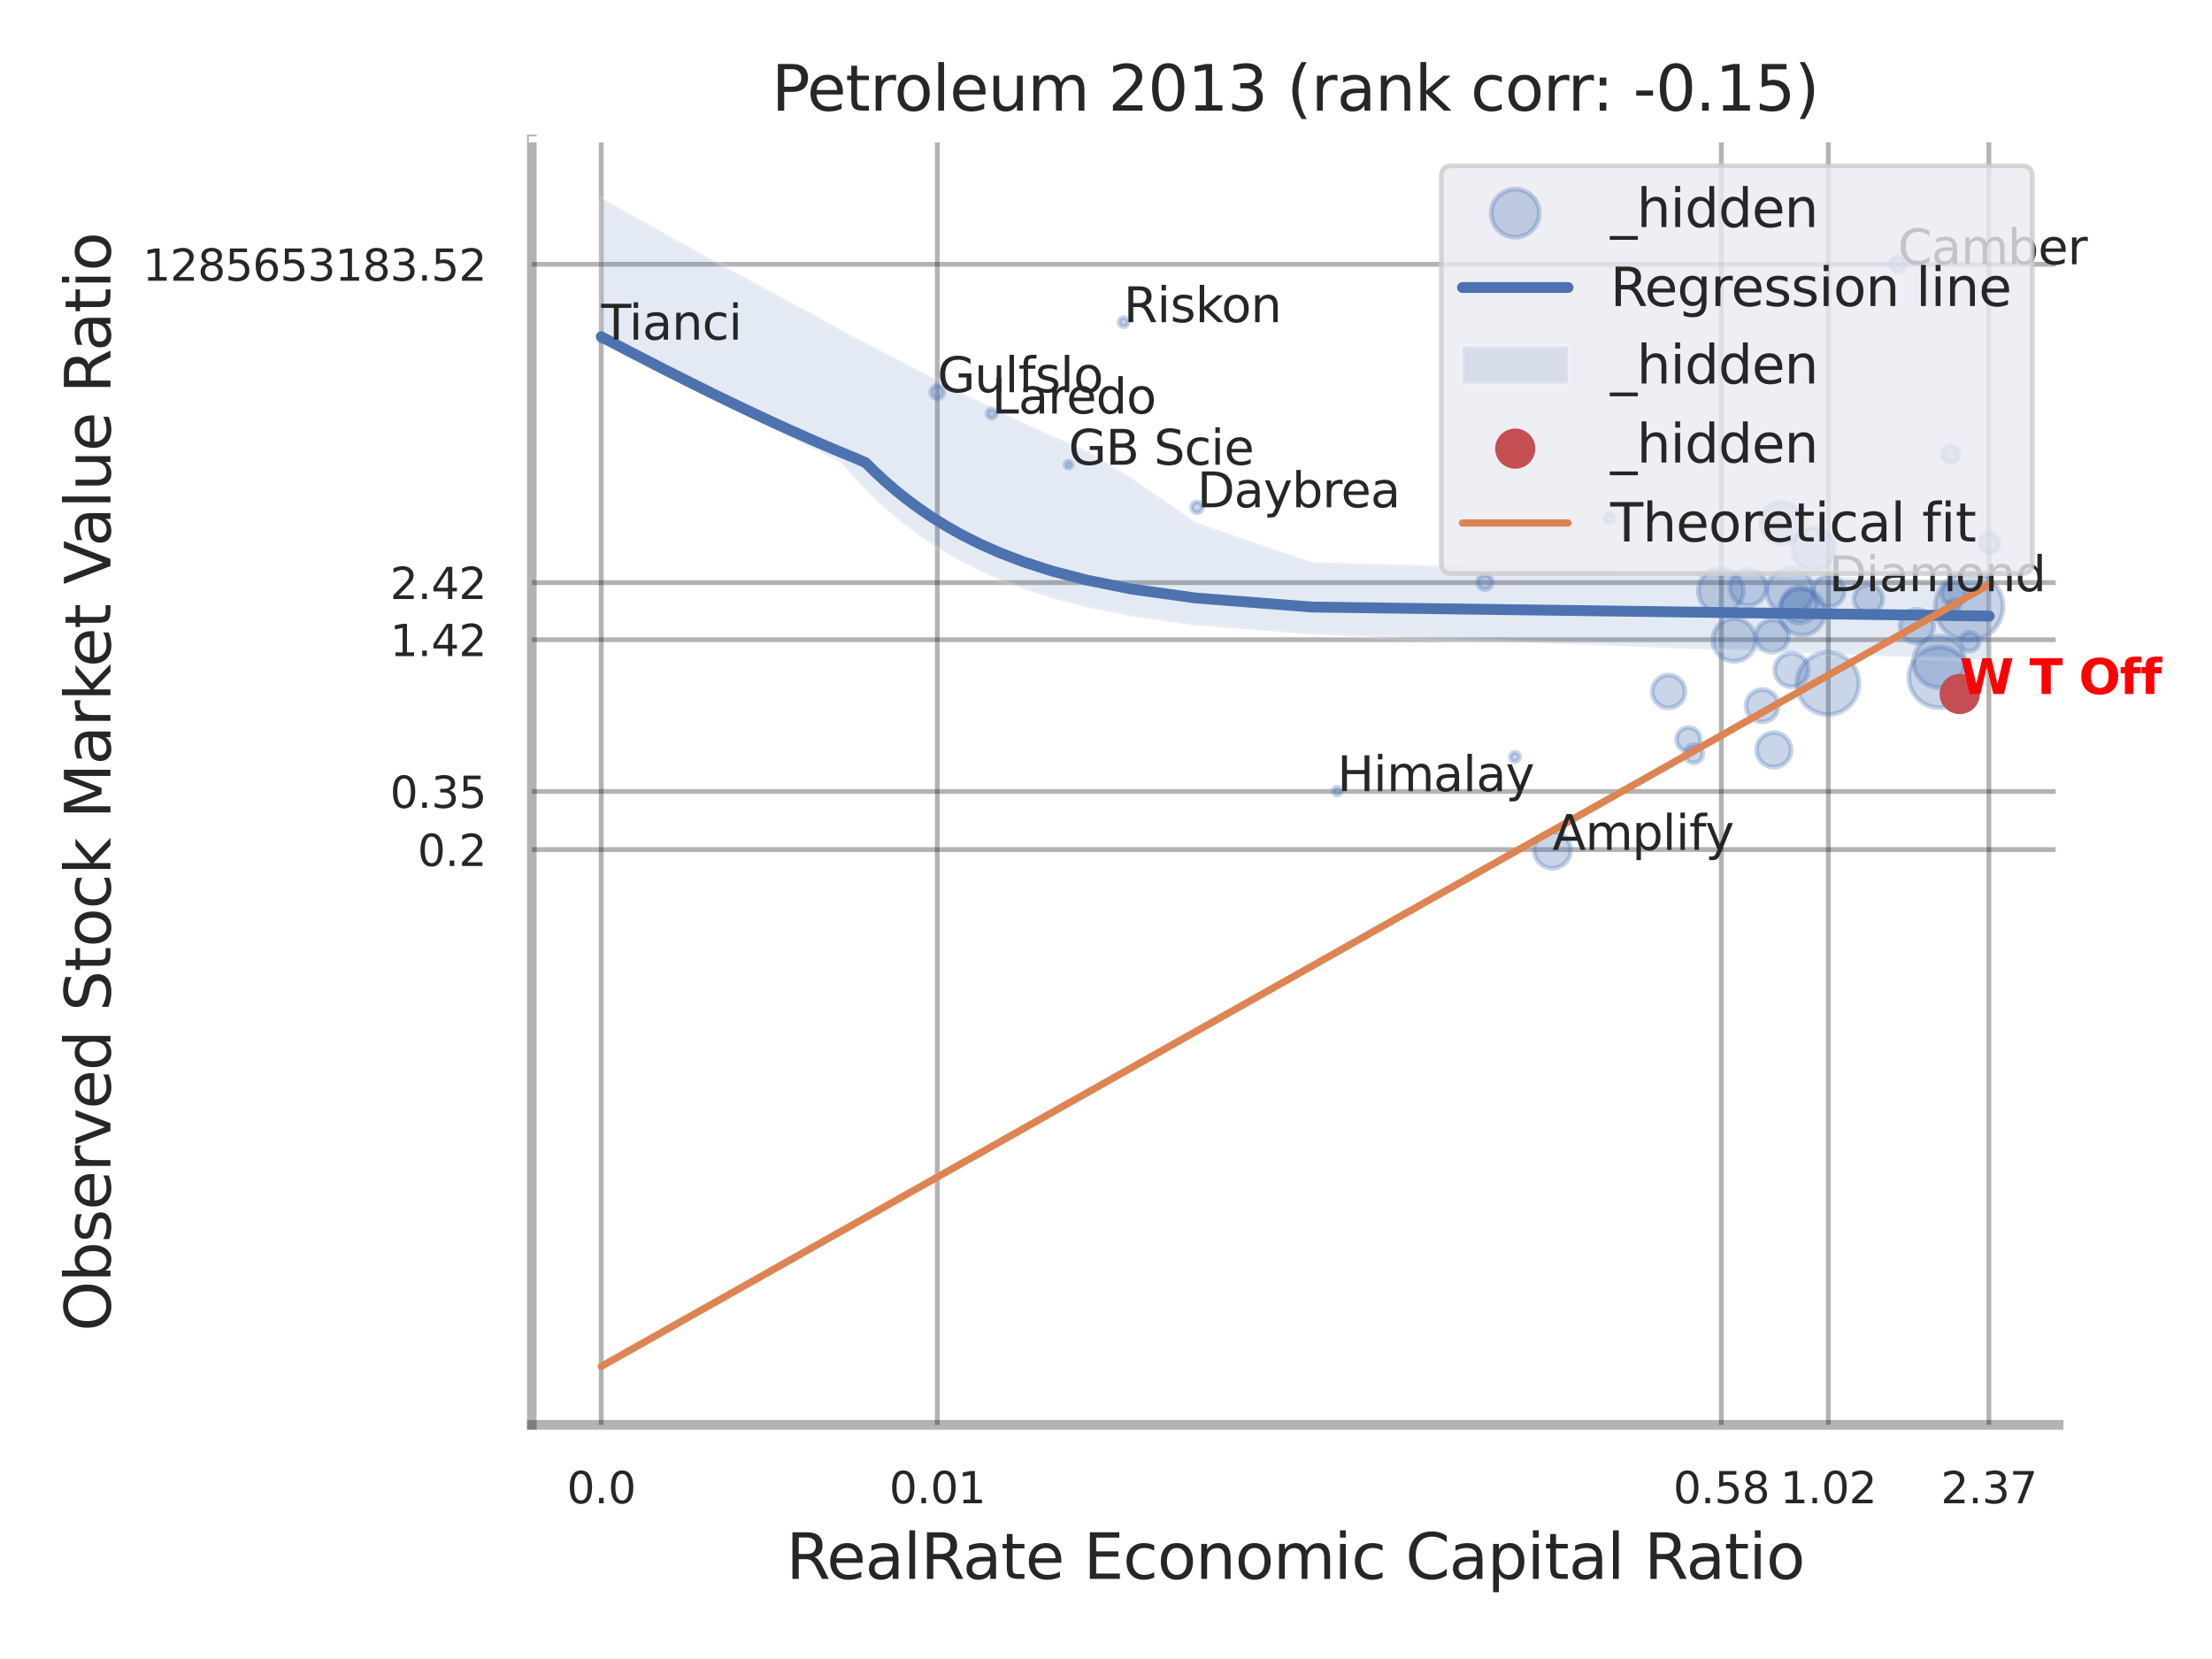 <?xml version="1.0" encoding="utf-8" standalone="no"?>
<!DOCTYPE svg PUBLIC "-//W3C//DTD SVG 1.1//EN"
  "http://www.w3.org/Graphics/SVG/1.1/DTD/svg11.dtd">
<svg xmlns:xlink="http://www.w3.org/1999/xlink" width="460.8pt" height="345.6pt" viewBox="0 0 460.8 345.6" xmlns="http://www.w3.org/2000/svg" version="1.1">
 <defs>
  <style type="text/css">*{stroke-linejoin: round; stroke-linecap: butt}</style>
 </defs>
 <g id="figure_1">
  <g id="patch_1">
   <path d="M 0 345.6 
L 460.8 345.6 
L 460.8 0 
L 0 0 
z
" style="fill: #ffffff"/>
  </g>
  <g id="axes_1">
   <g id="patch_2">
    <path d="M 110.79 296.82 
L 428.861 296.82 
L 428.861 29.04 
L 110.79 29.04 
z
" style="fill: #ffffff"/>
   </g>
   <g id="matplotlib.axis_1">
    <g id="xtick_1">
     <g id="line2d_1">
      <path d="M 125.248 296.82 
L 125.248 29.04 
" clip-path="url(#p7050c750fd)" style="fill: none; stroke: #000000; stroke-opacity: 0.3; stroke-linecap: round"/>
     </g>
     <g id="text_1">
      <!-- 0.0 -->
      <g style="fill: #262626" transform="translate(118.091 313.159) scale(0.09 -0.09)">
       <defs>
        <path id="DejaVuSans-30" d="M 2034 4250 
Q 1547 4250 1301 3770 
Q 1056 3291 1056 2328 
Q 1056 1369 1301 889 
Q 1547 409 2034 409 
Q 2525 409 2770 889 
Q 3016 1369 3016 2328 
Q 3016 3291 2770 3770 
Q 2525 4250 2034 4250 
z
M 2034 4750 
Q 2819 4750 3233 4129 
Q 3647 3509 3647 2328 
Q 3647 1150 3233 529 
Q 2819 -91 2034 -91 
Q 1250 -91 836 529 
Q 422 1150 422 2328 
Q 422 3509 836 4129 
Q 1250 4750 2034 4750 
z
" transform="scale(0.016)"/>
        <path id="DejaVuSans-2e" d="M 684 794 
L 1344 794 
L 1344 0 
L 684 0 
L 684 794 
z
" transform="scale(0.016)"/>
       </defs>
       <use xlink:href="#DejaVuSans-30"/>
       <use xlink:href="#DejaVuSans-2e" transform="translate(63.623 0)"/>
       <use xlink:href="#DejaVuSans-30" transform="translate(95.41 0)"/>
      </g>
     </g>
    </g>
    <g id="xtick_2">
     <g id="line2d_2">
      <path d="M 195.259 296.82 
L 195.259 29.04 
" clip-path="url(#p7050c750fd)" style="fill: none; stroke: #000000; stroke-opacity: 0.3; stroke-linecap: round"/>
     </g>
     <g id="text_2">
      <!-- 0.01 -->
      <g style="fill: #262626" transform="translate(185.24 313.159) scale(0.09 -0.09)">
       <defs>
        <path id="DejaVuSans-31" d="M 794 531 
L 1825 531 
L 1825 4091 
L 703 3866 
L 703 4441 
L 1819 4666 
L 2450 4666 
L 2450 531 
L 3481 531 
L 3481 0 
L 794 0 
L 794 531 
z
" transform="scale(0.016)"/>
       </defs>
       <use xlink:href="#DejaVuSans-30"/>
       <use xlink:href="#DejaVuSans-2e" transform="translate(63.623 0)"/>
       <use xlink:href="#DejaVuSans-30" transform="translate(95.41 0)"/>
       <use xlink:href="#DejaVuSans-31" transform="translate(159.033 0)"/>
      </g>
     </g>
    </g>
    <g id="xtick_3">
     <g id="line2d_3">
      <path d="M 358.582 296.82 
L 358.582 29.04 
" clip-path="url(#p7050c750fd)" style="fill: none; stroke: #000000; stroke-opacity: 0.3; stroke-linecap: round"/>
     </g>
     <g id="text_3">
      <!-- 0.58 -->
      <g style="fill: #262626" transform="translate(348.563 313.159) scale(0.09 -0.09)">
       <defs>
        <path id="DejaVuSans-35" d="M 691 4666 
L 3169 4666 
L 3169 4134 
L 1269 4134 
L 1269 2991 
Q 1406 3038 1543 3061 
Q 1681 3084 1819 3084 
Q 2600 3084 3056 2656 
Q 3513 2228 3513 1497 
Q 3513 744 3044 326 
Q 2575 -91 1722 -91 
Q 1428 -91 1123 -41 
Q 819 9 494 109 
L 494 744 
Q 775 591 1075 516 
Q 1375 441 1709 441 
Q 2250 441 2565 725 
Q 2881 1009 2881 1497 
Q 2881 1984 2565 2268 
Q 2250 2553 1709 2553 
Q 1456 2553 1204 2497 
Q 953 2441 691 2322 
L 691 4666 
z
" transform="scale(0.016)"/>
        <path id="DejaVuSans-38" d="M 2034 2216 
Q 1584 2216 1326 1975 
Q 1069 1734 1069 1313 
Q 1069 891 1326 650 
Q 1584 409 2034 409 
Q 2484 409 2743 651 
Q 3003 894 3003 1313 
Q 3003 1734 2745 1975 
Q 2488 2216 2034 2216 
z
M 1403 2484 
Q 997 2584 770 2862 
Q 544 3141 544 3541 
Q 544 4100 942 4425 
Q 1341 4750 2034 4750 
Q 2731 4750 3128 4425 
Q 3525 4100 3525 3541 
Q 3525 3141 3298 2862 
Q 3072 2584 2669 2484 
Q 3125 2378 3379 2068 
Q 3634 1759 3634 1313 
Q 3634 634 3220 271 
Q 2806 -91 2034 -91 
Q 1263 -91 848 271 
Q 434 634 434 1313 
Q 434 1759 690 2068 
Q 947 2378 1403 2484 
z
M 1172 3481 
Q 1172 3119 1398 2916 
Q 1625 2713 2034 2713 
Q 2441 2713 2670 2916 
Q 2900 3119 2900 3481 
Q 2900 3844 2670 4047 
Q 2441 4250 2034 4250 
Q 1625 4250 1398 4047 
Q 1172 3844 1172 3481 
z
" transform="scale(0.016)"/>
       </defs>
       <use xlink:href="#DejaVuSans-30"/>
       <use xlink:href="#DejaVuSans-2e" transform="translate(63.623 0)"/>
       <use xlink:href="#DejaVuSans-35" transform="translate(95.41 0)"/>
       <use xlink:href="#DejaVuSans-38" transform="translate(159.033 0)"/>
      </g>
     </g>
    </g>
    <g id="xtick_4">
     <g id="line2d_4">
      <path d="M 380.876 296.82 
L 380.876 29.04 
" clip-path="url(#p7050c750fd)" style="fill: none; stroke: #000000; stroke-opacity: 0.3; stroke-linecap: round"/>
     </g>
     <g id="text_4">
      <!-- 1.02 -->
      <g style="fill: #262626" transform="translate(370.857 313.159) scale(0.09 -0.09)">
       <defs>
        <path id="DejaVuSans-32" d="M 1228 531 
L 3431 531 
L 3431 0 
L 469 0 
L 469 531 
Q 828 903 1448 1529 
Q 2069 2156 2228 2338 
Q 2531 2678 2651 2914 
Q 2772 3150 2772 3378 
Q 2772 3750 2511 3984 
Q 2250 4219 1831 4219 
Q 1534 4219 1204 4116 
Q 875 4013 500 3803 
L 500 4441 
Q 881 4594 1212 4672 
Q 1544 4750 1819 4750 
Q 2544 4750 2975 4387 
Q 3406 4025 3406 3419 
Q 3406 3131 3298 2873 
Q 3191 2616 2906 2266 
Q 2828 2175 2409 1742 
Q 1991 1309 1228 531 
z
" transform="scale(0.016)"/>
       </defs>
       <use xlink:href="#DejaVuSans-31"/>
       <use xlink:href="#DejaVuSans-2e" transform="translate(63.623 0)"/>
       <use xlink:href="#DejaVuSans-30" transform="translate(95.41 0)"/>
       <use xlink:href="#DejaVuSans-32" transform="translate(159.033 0)"/>
      </g>
     </g>
    </g>
    <g id="xtick_5">
     <g id="line2d_5">
      <path d="M 414.317 296.82 
L 414.317 29.04 
" clip-path="url(#p7050c750fd)" style="fill: none; stroke: #000000; stroke-opacity: 0.3; stroke-linecap: round"/>
     </g>
     <g id="text_5">
      <!-- 2.37 -->
      <g style="fill: #262626" transform="translate(404.298 313.159) scale(0.09 -0.09)">
       <defs>
        <path id="DejaVuSans-33" d="M 2597 2516 
Q 3050 2419 3304 2112 
Q 3559 1806 3559 1356 
Q 3559 666 3084 287 
Q 2609 -91 1734 -91 
Q 1441 -91 1130 -33 
Q 819 25 488 141 
L 488 750 
Q 750 597 1062 519 
Q 1375 441 1716 441 
Q 2309 441 2620 675 
Q 2931 909 2931 1356 
Q 2931 1769 2642 2001 
Q 2353 2234 1838 2234 
L 1294 2234 
L 1294 2753 
L 1863 2753 
Q 2328 2753 2575 2939 
Q 2822 3125 2822 3475 
Q 2822 3834 2567 4026 
Q 2313 4219 1838 4219 
Q 1578 4219 1281 4162 
Q 984 4106 628 3988 
L 628 4550 
Q 988 4650 1302 4700 
Q 1616 4750 1894 4750 
Q 2613 4750 3031 4423 
Q 3450 4097 3450 3541 
Q 3450 3153 3228 2886 
Q 3006 2619 2597 2516 
z
" transform="scale(0.016)"/>
        <path id="DejaVuSans-37" d="M 525 4666 
L 3525 4666 
L 3525 4397 
L 1831 0 
L 1172 0 
L 2766 4134 
L 525 4134 
L 525 4666 
z
" transform="scale(0.016)"/>
       </defs>
       <use xlink:href="#DejaVuSans-32"/>
       <use xlink:href="#DejaVuSans-2e" transform="translate(63.623 0)"/>
       <use xlink:href="#DejaVuSans-33" transform="translate(95.41 0)"/>
       <use xlink:href="#DejaVuSans-37" transform="translate(159.033 0)"/>
      </g>
     </g>
    </g>
    <g id="xtick_6"/>
    <g id="xtick_7"/>
    <g id="xtick_8"/>
    <g id="xtick_9"/>
    <g id="text_6">
     <!-- RealRate Economic Capital Ratio -->
     <g style="fill: #262626" transform="translate(163.772 328.908) scale(0.13 -0.13)">
      <defs>
       <path id="DejaVuSans-52" d="M 2841 2188 
Q 3044 2119 3236 1894 
Q 3428 1669 3622 1275 
L 4263 0 
L 3584 0 
L 2988 1197 
Q 2756 1666 2539 1819 
Q 2322 1972 1947 1972 
L 1259 1972 
L 1259 0 
L 628 0 
L 628 4666 
L 2053 4666 
Q 2853 4666 3247 4331 
Q 3641 3997 3641 3322 
Q 3641 2881 3436 2590 
Q 3231 2300 2841 2188 
z
M 1259 4147 
L 1259 2491 
L 2053 2491 
Q 2509 2491 2742 2702 
Q 2975 2913 2975 3322 
Q 2975 3731 2742 3939 
Q 2509 4147 2053 4147 
L 1259 4147 
z
" transform="scale(0.016)"/>
       <path id="DejaVuSans-65" d="M 3597 1894 
L 3597 1613 
L 953 1613 
Q 991 1019 1311 708 
Q 1631 397 2203 397 
Q 2534 397 2845 478 
Q 3156 559 3463 722 
L 3463 178 
Q 3153 47 2828 -22 
Q 2503 -91 2169 -91 
Q 1331 -91 842 396 
Q 353 884 353 1716 
Q 353 2575 817 3079 
Q 1281 3584 2069 3584 
Q 2775 3584 3186 3129 
Q 3597 2675 3597 1894 
z
M 3022 2063 
Q 3016 2534 2758 2815 
Q 2500 3097 2075 3097 
Q 1594 3097 1305 2825 
Q 1016 2553 972 2059 
L 3022 2063 
z
" transform="scale(0.016)"/>
       <path id="DejaVuSans-61" d="M 2194 1759 
Q 1497 1759 1228 1600 
Q 959 1441 959 1056 
Q 959 750 1161 570 
Q 1363 391 1709 391 
Q 2188 391 2477 730 
Q 2766 1069 2766 1631 
L 2766 1759 
L 2194 1759 
z
M 3341 1997 
L 3341 0 
L 2766 0 
L 2766 531 
Q 2569 213 2275 61 
Q 1981 -91 1556 -91 
Q 1019 -91 701 211 
Q 384 513 384 1019 
Q 384 1609 779 1909 
Q 1175 2209 1959 2209 
L 2766 2209 
L 2766 2266 
Q 2766 2663 2505 2880 
Q 2244 3097 1772 3097 
Q 1472 3097 1187 3025 
Q 903 2953 641 2809 
L 641 3341 
Q 956 3463 1253 3523 
Q 1550 3584 1831 3584 
Q 2591 3584 2966 3190 
Q 3341 2797 3341 1997 
z
" transform="scale(0.016)"/>
       <path id="DejaVuSans-6c" d="M 603 4863 
L 1178 4863 
L 1178 0 
L 603 0 
L 603 4863 
z
" transform="scale(0.016)"/>
       <path id="DejaVuSans-74" d="M 1172 4494 
L 1172 3500 
L 2356 3500 
L 2356 3053 
L 1172 3053 
L 1172 1153 
Q 1172 725 1289 603 
Q 1406 481 1766 481 
L 2356 481 
L 2356 0 
L 1766 0 
Q 1100 0 847 248 
Q 594 497 594 1153 
L 594 3053 
L 172 3053 
L 172 3500 
L 594 3500 
L 594 4494 
L 1172 4494 
z
" transform="scale(0.016)"/>
       <path id="DejaVuSans-20" transform="scale(0.016)"/>
       <path id="DejaVuSans-45" d="M 628 4666 
L 3578 4666 
L 3578 4134 
L 1259 4134 
L 1259 2753 
L 3481 2753 
L 3481 2222 
L 1259 2222 
L 1259 531 
L 3634 531 
L 3634 0 
L 628 0 
L 628 4666 
z
" transform="scale(0.016)"/>
       <path id="DejaVuSans-63" d="M 3122 3366 
L 3122 2828 
Q 2878 2963 2633 3030 
Q 2388 3097 2138 3097 
Q 1578 3097 1268 2742 
Q 959 2388 959 1747 
Q 959 1106 1268 751 
Q 1578 397 2138 397 
Q 2388 397 2633 464 
Q 2878 531 3122 666 
L 3122 134 
Q 2881 22 2623 -34 
Q 2366 -91 2075 -91 
Q 1284 -91 818 406 
Q 353 903 353 1747 
Q 353 2603 823 3093 
Q 1294 3584 2113 3584 
Q 2378 3584 2631 3529 
Q 2884 3475 3122 3366 
z
" transform="scale(0.016)"/>
       <path id="DejaVuSans-6f" d="M 1959 3097 
Q 1497 3097 1228 2736 
Q 959 2375 959 1747 
Q 959 1119 1226 758 
Q 1494 397 1959 397 
Q 2419 397 2687 759 
Q 2956 1122 2956 1747 
Q 2956 2369 2687 2733 
Q 2419 3097 1959 3097 
z
M 1959 3584 
Q 2709 3584 3137 3096 
Q 3566 2609 3566 1747 
Q 3566 888 3137 398 
Q 2709 -91 1959 -91 
Q 1206 -91 779 398 
Q 353 888 353 1747 
Q 353 2609 779 3096 
Q 1206 3584 1959 3584 
z
" transform="scale(0.016)"/>
       <path id="DejaVuSans-6e" d="M 3513 2113 
L 3513 0 
L 2938 0 
L 2938 2094 
Q 2938 2591 2744 2837 
Q 2550 3084 2163 3084 
Q 1697 3084 1428 2787 
Q 1159 2491 1159 1978 
L 1159 0 
L 581 0 
L 581 3500 
L 1159 3500 
L 1159 2956 
Q 1366 3272 1645 3428 
Q 1925 3584 2291 3584 
Q 2894 3584 3203 3211 
Q 3513 2838 3513 2113 
z
" transform="scale(0.016)"/>
       <path id="DejaVuSans-6d" d="M 3328 2828 
Q 3544 3216 3844 3400 
Q 4144 3584 4550 3584 
Q 5097 3584 5394 3201 
Q 5691 2819 5691 2113 
L 5691 0 
L 5113 0 
L 5113 2094 
Q 5113 2597 4934 2840 
Q 4756 3084 4391 3084 
Q 3944 3084 3684 2787 
Q 3425 2491 3425 1978 
L 3425 0 
L 2847 0 
L 2847 2094 
Q 2847 2600 2669 2842 
Q 2491 3084 2119 3084 
Q 1678 3084 1418 2786 
Q 1159 2488 1159 1978 
L 1159 0 
L 581 0 
L 581 3500 
L 1159 3500 
L 1159 2956 
Q 1356 3278 1631 3431 
Q 1906 3584 2284 3584 
Q 2666 3584 2933 3390 
Q 3200 3197 3328 2828 
z
" transform="scale(0.016)"/>
       <path id="DejaVuSans-69" d="M 603 3500 
L 1178 3500 
L 1178 0 
L 603 0 
L 603 3500 
z
M 603 4863 
L 1178 4863 
L 1178 4134 
L 603 4134 
L 603 4863 
z
" transform="scale(0.016)"/>
       <path id="DejaVuSans-43" d="M 4122 4306 
L 4122 3641 
Q 3803 3938 3442 4084 
Q 3081 4231 2675 4231 
Q 1875 4231 1450 3742 
Q 1025 3253 1025 2328 
Q 1025 1406 1450 917 
Q 1875 428 2675 428 
Q 3081 428 3442 575 
Q 3803 722 4122 1019 
L 4122 359 
Q 3791 134 3420 21 
Q 3050 -91 2638 -91 
Q 1578 -91 968 557 
Q 359 1206 359 2328 
Q 359 3453 968 4101 
Q 1578 4750 2638 4750 
Q 3056 4750 3426 4639 
Q 3797 4528 4122 4306 
z
" transform="scale(0.016)"/>
       <path id="DejaVuSans-70" d="M 1159 525 
L 1159 -1331 
L 581 -1331 
L 581 3500 
L 1159 3500 
L 1159 2969 
Q 1341 3281 1617 3432 
Q 1894 3584 2278 3584 
Q 2916 3584 3314 3078 
Q 3713 2572 3713 1747 
Q 3713 922 3314 415 
Q 2916 -91 2278 -91 
Q 1894 -91 1617 61 
Q 1341 213 1159 525 
z
M 3116 1747 
Q 3116 2381 2855 2742 
Q 2594 3103 2138 3103 
Q 1681 3103 1420 2742 
Q 1159 2381 1159 1747 
Q 1159 1113 1420 752 
Q 1681 391 2138 391 
Q 2594 391 2855 752 
Q 3116 1113 3116 1747 
z
" transform="scale(0.016)"/>
      </defs>
      <use xlink:href="#DejaVuSans-52"/>
      <use xlink:href="#DejaVuSans-65" transform="translate(64.982 0)"/>
      <use xlink:href="#DejaVuSans-61" transform="translate(126.506 0)"/>
      <use xlink:href="#DejaVuSans-6c" transform="translate(187.785 0)"/>
      <use xlink:href="#DejaVuSans-52" transform="translate(215.568 0)"/>
      <use xlink:href="#DejaVuSans-61" transform="translate(282.801 0)"/>
      <use xlink:href="#DejaVuSans-74" transform="translate(344.08 0)"/>
      <use xlink:href="#DejaVuSans-65" transform="translate(383.289 0)"/>
      <use xlink:href="#DejaVuSans-20" transform="translate(444.812 0)"/>
      <use xlink:href="#DejaVuSans-45" transform="translate(476.6 0)"/>
      <use xlink:href="#DejaVuSans-63" transform="translate(539.783 0)"/>
      <use xlink:href="#DejaVuSans-6f" transform="translate(594.764 0)"/>
      <use xlink:href="#DejaVuSans-6e" transform="translate(655.945 0)"/>
      <use xlink:href="#DejaVuSans-6f" transform="translate(719.324 0)"/>
      <use xlink:href="#DejaVuSans-6d" transform="translate(780.506 0)"/>
      <use xlink:href="#DejaVuSans-69" transform="translate(877.918 0)"/>
      <use xlink:href="#DejaVuSans-63" transform="translate(905.701 0)"/>
      <use xlink:href="#DejaVuSans-20" transform="translate(960.682 0)"/>
      <use xlink:href="#DejaVuSans-43" transform="translate(992.469 0)"/>
      <use xlink:href="#DejaVuSans-61" transform="translate(1062.293 0)"/>
      <use xlink:href="#DejaVuSans-70" transform="translate(1123.572 0)"/>
      <use xlink:href="#DejaVuSans-69" transform="translate(1187.049 0)"/>
      <use xlink:href="#DejaVuSans-74" transform="translate(1214.832 0)"/>
      <use xlink:href="#DejaVuSans-61" transform="translate(1254.041 0)"/>
      <use xlink:href="#DejaVuSans-6c" transform="translate(1315.32 0)"/>
      <use xlink:href="#DejaVuSans-20" transform="translate(1343.104 0)"/>
      <use xlink:href="#DejaVuSans-52" transform="translate(1374.891 0)"/>
      <use xlink:href="#DejaVuSans-61" transform="translate(1442.123 0)"/>
      <use xlink:href="#DejaVuSans-74" transform="translate(1503.402 0)"/>
      <use xlink:href="#DejaVuSans-69" transform="translate(1542.611 0)"/>
      <use xlink:href="#DejaVuSans-6f" transform="translate(1570.395 0)"/>
     </g>
    </g>
   </g>
   <g id="matplotlib.axis_2">
    <g id="ytick_1">
     <g id="line2d_6">
      <path d="M 110.79 176.984 
L 428.861 176.984 
" clip-path="url(#p7050c750fd)" style="fill: none; stroke: #000000; stroke-opacity: 0.3; stroke-linecap: round"/>
     </g>
     <g id="text_7">
      <!-- 0.2 -->
      <g style="fill: #262626" transform="translate(86.977 180.403) scale(0.09 -0.09)">
       <use xlink:href="#DejaVuSans-30"/>
       <use xlink:href="#DejaVuSans-2e" transform="translate(63.623 0)"/>
       <use xlink:href="#DejaVuSans-32" transform="translate(95.41 0)"/>
      </g>
     </g>
    </g>
    <g id="ytick_2">
     <g id="line2d_7">
      <path d="M 110.79 164.874 
L 428.861 164.874 
" clip-path="url(#p7050c750fd)" style="fill: none; stroke: #000000; stroke-opacity: 0.3; stroke-linecap: round"/>
     </g>
     <g id="text_8">
      <!-- 0.35 -->
      <g style="fill: #262626" transform="translate(81.251 168.293) scale(0.09 -0.09)">
       <use xlink:href="#DejaVuSans-30"/>
       <use xlink:href="#DejaVuSans-2e" transform="translate(63.623 0)"/>
       <use xlink:href="#DejaVuSans-33" transform="translate(95.41 0)"/>
       <use xlink:href="#DejaVuSans-35" transform="translate(159.033 0)"/>
      </g>
     </g>
    </g>
    <g id="ytick_3">
     <g id="line2d_8">
      <path d="M 110.79 133.255 
L 428.861 133.255 
" clip-path="url(#p7050c750fd)" style="fill: none; stroke: #000000; stroke-opacity: 0.3; stroke-linecap: round"/>
     </g>
     <g id="text_9">
      <!-- 1.42 -->
      <g style="fill: #262626" transform="translate(81.251 136.674) scale(0.09 -0.09)">
       <defs>
        <path id="DejaVuSans-34" d="M 2419 4116 
L 825 1625 
L 2419 1625 
L 2419 4116 
z
M 2253 4666 
L 3047 4666 
L 3047 1625 
L 3713 1625 
L 3713 1100 
L 3047 1100 
L 3047 0 
L 2419 0 
L 2419 1100 
L 313 1100 
L 313 1709 
L 2253 4666 
z
" transform="scale(0.016)"/>
       </defs>
       <use xlink:href="#DejaVuSans-31"/>
       <use xlink:href="#DejaVuSans-2e" transform="translate(63.623 0)"/>
       <use xlink:href="#DejaVuSans-34" transform="translate(95.41 0)"/>
       <use xlink:href="#DejaVuSans-32" transform="translate(159.033 0)"/>
      </g>
     </g>
    </g>
    <g id="ytick_4">
     <g id="line2d_9">
      <path d="M 110.79 121.37 
L 428.861 121.37 
" clip-path="url(#p7050c750fd)" style="fill: none; stroke: #000000; stroke-opacity: 0.3; stroke-linecap: round"/>
     </g>
     <g id="text_10">
      <!-- 2.42 -->
      <g style="fill: #262626" transform="translate(81.251 124.789) scale(0.09 -0.09)">
       <use xlink:href="#DejaVuSans-32"/>
       <use xlink:href="#DejaVuSans-2e" transform="translate(63.623 0)"/>
       <use xlink:href="#DejaVuSans-34" transform="translate(95.41 0)"/>
       <use xlink:href="#DejaVuSans-32" transform="translate(159.033 0)"/>
      </g>
     </g>
    </g>
    <g id="ytick_5">
     <g id="line2d_10">
      <path d="M 110.79 55.059 
L 428.861 55.059 
" clip-path="url(#p7050c750fd)" style="fill: none; stroke: #000000; stroke-opacity: 0.3; stroke-linecap: round"/>
     </g>
     <g id="text_11">
      <!-- 1285653183.52 -->
      <g style="fill: #262626" transform="translate(29.715 58.478) scale(0.09 -0.09)">
       <defs>
        <path id="DejaVuSans-36" d="M 2113 2584 
Q 1688 2584 1439 2293 
Q 1191 2003 1191 1497 
Q 1191 994 1439 701 
Q 1688 409 2113 409 
Q 2538 409 2786 701 
Q 3034 994 3034 1497 
Q 3034 2003 2786 2293 
Q 2538 2584 2113 2584 
z
M 3366 4563 
L 3366 3988 
Q 3128 4100 2886 4159 
Q 2644 4219 2406 4219 
Q 1781 4219 1451 3797 
Q 1122 3375 1075 2522 
Q 1259 2794 1537 2939 
Q 1816 3084 2150 3084 
Q 2853 3084 3261 2657 
Q 3669 2231 3669 1497 
Q 3669 778 3244 343 
Q 2819 -91 2113 -91 
Q 1303 -91 875 529 
Q 447 1150 447 2328 
Q 447 3434 972 4092 
Q 1497 4750 2381 4750 
Q 2619 4750 2861 4703 
Q 3103 4656 3366 4563 
z
" transform="scale(0.016)"/>
       </defs>
       <use xlink:href="#DejaVuSans-31"/>
       <use xlink:href="#DejaVuSans-32" transform="translate(63.623 0)"/>
       <use xlink:href="#DejaVuSans-38" transform="translate(127.246 0)"/>
       <use xlink:href="#DejaVuSans-35" transform="translate(190.869 0)"/>
       <use xlink:href="#DejaVuSans-36" transform="translate(254.492 0)"/>
       <use xlink:href="#DejaVuSans-35" transform="translate(318.115 0)"/>
       <use xlink:href="#DejaVuSans-33" transform="translate(381.738 0)"/>
       <use xlink:href="#DejaVuSans-31" transform="translate(445.361 0)"/>
       <use xlink:href="#DejaVuSans-38" transform="translate(508.984 0)"/>
       <use xlink:href="#DejaVuSans-33" transform="translate(572.607 0)"/>
       <use xlink:href="#DejaVuSans-2e" transform="translate(636.23 0)"/>
       <use xlink:href="#DejaVuSans-35" transform="translate(668.018 0)"/>
       <use xlink:href="#DejaVuSans-32" transform="translate(731.641 0)"/>
      </g>
     </g>
    </g>
    <g id="ytick_6"/>
    <g id="ytick_7"/>
    <g id="ytick_8"/>
    <g id="ytick_9"/>
    <g id="ytick_10"/>
    <g id="ytick_11"/>
    <g id="ytick_12"/>
    <g id="text_12">
     <!-- Observed Stock Market Value Ratio -->
     <g style="fill: #262626" transform="translate(23.011 277.332) rotate(-90) scale(0.13 -0.13)">
      <defs>
       <path id="DejaVuSans-4f" d="M 2522 4238 
Q 1834 4238 1429 3725 
Q 1025 3213 1025 2328 
Q 1025 1447 1429 934 
Q 1834 422 2522 422 
Q 3209 422 3611 934 
Q 4013 1447 4013 2328 
Q 4013 3213 3611 3725 
Q 3209 4238 2522 4238 
z
M 2522 4750 
Q 3503 4750 4090 4092 
Q 4678 3434 4678 2328 
Q 4678 1225 4090 567 
Q 3503 -91 2522 -91 
Q 1538 -91 948 565 
Q 359 1222 359 2328 
Q 359 3434 948 4092 
Q 1538 4750 2522 4750 
z
" transform="scale(0.016)"/>
       <path id="DejaVuSans-62" d="M 3116 1747 
Q 3116 2381 2855 2742 
Q 2594 3103 2138 3103 
Q 1681 3103 1420 2742 
Q 1159 2381 1159 1747 
Q 1159 1113 1420 752 
Q 1681 391 2138 391 
Q 2594 391 2855 752 
Q 3116 1113 3116 1747 
z
M 1159 2969 
Q 1341 3281 1617 3432 
Q 1894 3584 2278 3584 
Q 2916 3584 3314 3078 
Q 3713 2572 3713 1747 
Q 3713 922 3314 415 
Q 2916 -91 2278 -91 
Q 1894 -91 1617 61 
Q 1341 213 1159 525 
L 1159 0 
L 581 0 
L 581 4863 
L 1159 4863 
L 1159 2969 
z
" transform="scale(0.016)"/>
       <path id="DejaVuSans-73" d="M 2834 3397 
L 2834 2853 
Q 2591 2978 2328 3040 
Q 2066 3103 1784 3103 
Q 1356 3103 1142 2972 
Q 928 2841 928 2578 
Q 928 2378 1081 2264 
Q 1234 2150 1697 2047 
L 1894 2003 
Q 2506 1872 2764 1633 
Q 3022 1394 3022 966 
Q 3022 478 2636 193 
Q 2250 -91 1575 -91 
Q 1294 -91 989 -36 
Q 684 19 347 128 
L 347 722 
Q 666 556 975 473 
Q 1284 391 1588 391 
Q 1994 391 2212 530 
Q 2431 669 2431 922 
Q 2431 1156 2273 1281 
Q 2116 1406 1581 1522 
L 1381 1569 
Q 847 1681 609 1914 
Q 372 2147 372 2553 
Q 372 3047 722 3315 
Q 1072 3584 1716 3584 
Q 2034 3584 2315 3537 
Q 2597 3491 2834 3397 
z
" transform="scale(0.016)"/>
       <path id="DejaVuSans-72" d="M 2631 2963 
Q 2534 3019 2420 3045 
Q 2306 3072 2169 3072 
Q 1681 3072 1420 2755 
Q 1159 2438 1159 1844 
L 1159 0 
L 581 0 
L 581 3500 
L 1159 3500 
L 1159 2956 
Q 1341 3275 1631 3429 
Q 1922 3584 2338 3584 
Q 2397 3584 2469 3576 
Q 2541 3569 2628 3553 
L 2631 2963 
z
" transform="scale(0.016)"/>
       <path id="DejaVuSans-76" d="M 191 3500 
L 800 3500 
L 1894 563 
L 2988 3500 
L 3597 3500 
L 2284 0 
L 1503 0 
L 191 3500 
z
" transform="scale(0.016)"/>
       <path id="DejaVuSans-64" d="M 2906 2969 
L 2906 4863 
L 3481 4863 
L 3481 0 
L 2906 0 
L 2906 525 
Q 2725 213 2448 61 
Q 2172 -91 1784 -91 
Q 1150 -91 751 415 
Q 353 922 353 1747 
Q 353 2572 751 3078 
Q 1150 3584 1784 3584 
Q 2172 3584 2448 3432 
Q 2725 3281 2906 2969 
z
M 947 1747 
Q 947 1113 1208 752 
Q 1469 391 1925 391 
Q 2381 391 2643 752 
Q 2906 1113 2906 1747 
Q 2906 2381 2643 2742 
Q 2381 3103 1925 3103 
Q 1469 3103 1208 2742 
Q 947 2381 947 1747 
z
" transform="scale(0.016)"/>
       <path id="DejaVuSans-53" d="M 3425 4513 
L 3425 3897 
Q 3066 4069 2747 4153 
Q 2428 4238 2131 4238 
Q 1616 4238 1336 4038 
Q 1056 3838 1056 3469 
Q 1056 3159 1242 3001 
Q 1428 2844 1947 2747 
L 2328 2669 
Q 3034 2534 3370 2195 
Q 3706 1856 3706 1288 
Q 3706 609 3251 259 
Q 2797 -91 1919 -91 
Q 1588 -91 1214 -16 
Q 841 59 441 206 
L 441 856 
Q 825 641 1194 531 
Q 1563 422 1919 422 
Q 2459 422 2753 634 
Q 3047 847 3047 1241 
Q 3047 1584 2836 1778 
Q 2625 1972 2144 2069 
L 1759 2144 
Q 1053 2284 737 2584 
Q 422 2884 422 3419 
Q 422 4038 858 4394 
Q 1294 4750 2059 4750 
Q 2388 4750 2728 4690 
Q 3069 4631 3425 4513 
z
" transform="scale(0.016)"/>
       <path id="DejaVuSans-6b" d="M 581 4863 
L 1159 4863 
L 1159 1991 
L 2875 3500 
L 3609 3500 
L 1753 1863 
L 3688 0 
L 2938 0 
L 1159 1709 
L 1159 0 
L 581 0 
L 581 4863 
z
" transform="scale(0.016)"/>
       <path id="DejaVuSans-4d" d="M 628 4666 
L 1569 4666 
L 2759 1491 
L 3956 4666 
L 4897 4666 
L 4897 0 
L 4281 0 
L 4281 4097 
L 3078 897 
L 2444 897 
L 1241 4097 
L 1241 0 
L 628 0 
L 628 4666 
z
" transform="scale(0.016)"/>
       <path id="DejaVuSans-56" d="M 1831 0 
L 50 4666 
L 709 4666 
L 2188 738 
L 3669 4666 
L 4325 4666 
L 2547 0 
L 1831 0 
z
" transform="scale(0.016)"/>
       <path id="DejaVuSans-75" d="M 544 1381 
L 544 3500 
L 1119 3500 
L 1119 1403 
Q 1119 906 1312 657 
Q 1506 409 1894 409 
Q 2359 409 2629 706 
Q 2900 1003 2900 1516 
L 2900 3500 
L 3475 3500 
L 3475 0 
L 2900 0 
L 2900 538 
Q 2691 219 2414 64 
Q 2138 -91 1772 -91 
Q 1169 -91 856 284 
Q 544 659 544 1381 
z
M 1991 3584 
L 1991 3584 
z
" transform="scale(0.016)"/>
      </defs>
      <use xlink:href="#DejaVuSans-4f"/>
      <use xlink:href="#DejaVuSans-62" transform="translate(78.711 0)"/>
      <use xlink:href="#DejaVuSans-73" transform="translate(142.188 0)"/>
      <use xlink:href="#DejaVuSans-65" transform="translate(194.287 0)"/>
      <use xlink:href="#DejaVuSans-72" transform="translate(255.811 0)"/>
      <use xlink:href="#DejaVuSans-76" transform="translate(296.924 0)"/>
      <use xlink:href="#DejaVuSans-65" transform="translate(356.104 0)"/>
      <use xlink:href="#DejaVuSans-64" transform="translate(417.627 0)"/>
      <use xlink:href="#DejaVuSans-20" transform="translate(481.104 0)"/>
      <use xlink:href="#DejaVuSans-53" transform="translate(512.891 0)"/>
      <use xlink:href="#DejaVuSans-74" transform="translate(576.367 0)"/>
      <use xlink:href="#DejaVuSans-6f" transform="translate(615.576 0)"/>
      <use xlink:href="#DejaVuSans-63" transform="translate(676.758 0)"/>
      <use xlink:href="#DejaVuSans-6b" transform="translate(731.738 0)"/>
      <use xlink:href="#DejaVuSans-20" transform="translate(789.648 0)"/>
      <use xlink:href="#DejaVuSans-4d" transform="translate(821.436 0)"/>
      <use xlink:href="#DejaVuSans-61" transform="translate(907.715 0)"/>
      <use xlink:href="#DejaVuSans-72" transform="translate(968.994 0)"/>
      <use xlink:href="#DejaVuSans-6b" transform="translate(1010.107 0)"/>
      <use xlink:href="#DejaVuSans-65" transform="translate(1064.393 0)"/>
      <use xlink:href="#DejaVuSans-74" transform="translate(1125.916 0)"/>
      <use xlink:href="#DejaVuSans-20" transform="translate(1165.125 0)"/>
      <use xlink:href="#DejaVuSans-56" transform="translate(1196.912 0)"/>
      <use xlink:href="#DejaVuSans-61" transform="translate(1257.57 0)"/>
      <use xlink:href="#DejaVuSans-6c" transform="translate(1318.85 0)"/>
      <use xlink:href="#DejaVuSans-75" transform="translate(1346.633 0)"/>
      <use xlink:href="#DejaVuSans-65" transform="translate(1410.012 0)"/>
      <use xlink:href="#DejaVuSans-20" transform="translate(1471.535 0)"/>
      <use xlink:href="#DejaVuSans-52" transform="translate(1503.322 0)"/>
      <use xlink:href="#DejaVuSans-61" transform="translate(1570.555 0)"/>
      <use xlink:href="#DejaVuSans-74" transform="translate(1631.834 0)"/>
      <use xlink:href="#DejaVuSans-69" transform="translate(1671.043 0)"/>
      <use xlink:href="#DejaVuSans-6f" transform="translate(1698.826 0)"/>
     </g>
    </g>
   </g>
   <g id="PathCollection_1">
    <path d="M 372.902 127.994 
C 374.186 127.994 375.418 127.484 376.326 126.576 
C 377.234 125.668 377.744 124.436 377.744 123.152 
C 377.744 121.868 377.234 120.637 376.326 119.729 
C 375.418 118.821 374.186 118.311 372.902 118.311 
C 371.618 118.311 370.387 118.821 369.479 119.729 
C 368.571 120.637 368.061 121.868 368.061 123.152 
C 368.061 124.436 368.571 125.668 369.479 126.576 
C 370.387 127.484 371.618 127.994 372.902 127.994 
z
" clip-path="url(#p7050c750fd)" style="fill: #4c72b0; fill-opacity: 0.3; stroke: #4c72b0; stroke-opacity: 0.3"/>
    <path d="M 352.844 158.913 
C 353.34 158.913 353.816 158.716 354.168 158.365 
C 354.519 158.014 354.716 157.538 354.716 157.041 
C 354.716 156.545 354.519 156.069 354.168 155.718 
C 353.816 155.367 353.34 155.169 352.844 155.169 
C 352.347 155.169 351.871 155.367 351.52 155.718 
C 351.169 156.069 350.972 156.545 350.972 157.041 
C 350.972 157.538 351.169 158.014 351.52 158.365 
C 351.871 158.716 352.347 158.913 352.844 158.913 
z
" clip-path="url(#p7050c750fd)" style="fill: #4c72b0; fill-opacity: 0.3; stroke: #4c72b0; stroke-opacity: 0.3"/>
    <path d="M 369.533 159.815 
C 370.487 159.815 371.402 159.436 372.077 158.761 
C 372.752 158.086 373.131 157.171 373.131 156.217 
C 373.131 155.262 372.752 154.347 372.077 153.672 
C 371.402 152.998 370.487 152.618 369.533 152.618 
C 368.579 152.618 367.663 152.998 366.988 153.672 
C 366.314 154.347 365.935 155.262 365.935 156.217 
C 365.935 157.171 366.314 158.086 366.988 158.761 
C 367.663 159.436 368.579 159.815 369.533 159.815 
z
" clip-path="url(#p7050c750fd)" style="fill: #4c72b0; fill-opacity: 0.3; stroke: #4c72b0; stroke-opacity: 0.3"/>
    <path d="M 375.382 132.3 
C 376.661 132.3 377.887 131.792 378.792 130.888 
C 379.696 129.984 380.204 128.757 380.204 127.478 
C 380.204 126.199 379.696 124.972 378.792 124.068 
C 377.887 123.164 376.661 122.656 375.382 122.656 
C 374.103 122.656 372.876 123.164 371.972 124.068 
C 371.068 124.972 370.56 126.199 370.56 127.478 
C 370.56 128.757 371.068 129.984 371.972 130.888 
C 372.876 131.792 374.103 132.3 375.382 132.3 
z
" clip-path="url(#p7050c750fd)" style="fill: #4c72b0; fill-opacity: 0.3; stroke: #4c72b0; stroke-opacity: 0.3"/>
    <path d="M 351.747 156.534 
C 352.408 156.534 353.041 156.272 353.509 155.805 
C 353.976 155.338 354.238 154.704 354.238 154.043 
C 354.238 153.383 353.976 152.749 353.509 152.282 
C 353.041 151.815 352.408 151.552 351.747 151.552 
C 351.086 151.552 350.453 151.815 349.986 152.282 
C 349.518 152.749 349.256 153.383 349.256 154.043 
C 349.256 154.704 349.518 155.338 349.986 155.805 
C 350.453 156.272 351.086 156.534 351.747 156.534 
z
" clip-path="url(#p7050c750fd)" style="fill: #4c72b0; fill-opacity: 0.3; stroke: #4c72b0; stroke-opacity: 0.3"/>
    <path d="M 410.325 135.633 
C 410.845 135.633 411.344 135.426 411.712 135.058 
C 412.08 134.691 412.286 134.192 412.286 133.672 
C 412.286 133.152 412.08 132.653 411.712 132.285 
C 411.344 131.918 410.845 131.711 410.325 131.711 
C 409.805 131.711 409.306 131.918 408.939 132.285 
C 408.571 132.653 408.364 133.152 408.364 133.672 
C 408.364 134.192 408.571 134.691 408.939 135.058 
C 409.306 135.426 409.805 135.633 410.325 135.633 
z
" clip-path="url(#p7050c750fd)" style="fill: #4c72b0; fill-opacity: 0.3; stroke: #4c72b0; stroke-opacity: 0.3"/>
    <path d="M 380.781 148.856 
C 382.499 148.856 384.147 148.173 385.362 146.958 
C 386.576 145.744 387.259 144.096 387.259 142.378 
C 387.259 140.66 386.576 139.013 385.362 137.798 
C 384.147 136.583 382.499 135.901 380.781 135.901 
C 379.064 135.901 377.416 136.583 376.201 137.798 
C 374.986 139.013 374.304 140.66 374.304 142.378 
C 374.304 144.096 374.986 145.744 376.201 146.958 
C 377.416 148.173 379.064 148.856 380.781 148.856 
z
" clip-path="url(#p7050c750fd)" style="fill: #4c72b0; fill-opacity: 0.3; stroke: #4c72b0; stroke-opacity: 0.3"/>
    <path d="M 414.403 115.229 
C 414.953 115.229 415.481 115.01 415.87 114.621 
C 416.258 114.233 416.477 113.705 416.477 113.155 
C 416.477 112.605 416.258 112.077 415.87 111.689 
C 415.481 111.3 414.953 111.081 414.403 111.081 
C 413.853 111.081 413.326 111.3 412.937 111.689 
C 412.548 112.077 412.329 112.605 412.329 113.155 
C 412.329 113.705 412.548 114.233 412.937 114.621 
C 413.326 115.01 413.853 115.229 414.403 115.229 
z
" clip-path="url(#p7050c750fd)" style="fill: #4c72b0; fill-opacity: 0.3; stroke: #4c72b0; stroke-opacity: 0.3"/>
    <path d="M 358.489 127.769 
C 359.731 127.769 360.922 127.275 361.801 126.397 
C 362.679 125.518 363.173 124.327 363.173 123.085 
C 363.173 121.842 362.679 120.651 361.801 119.772 
C 360.922 118.894 359.731 118.4 358.489 118.4 
C 357.246 118.4 356.055 118.894 355.176 119.772 
C 354.298 120.651 353.804 121.842 353.804 123.085 
C 353.804 124.327 354.298 125.518 355.176 126.397 
C 356.055 127.275 357.246 127.769 358.489 127.769 
z
" clip-path="url(#p7050c750fd)" style="fill: #4c72b0; fill-opacity: 0.3; stroke: #4c72b0; stroke-opacity: 0.3"/>
    <path d="M 335.271 108.924 
C 335.533 108.924 335.785 108.819 335.971 108.634 
C 336.157 108.448 336.261 108.196 336.261 107.933 
C 336.261 107.67 336.157 107.418 335.971 107.233 
C 335.785 107.047 335.533 106.942 335.271 106.942 
C 335.008 106.942 334.756 107.047 334.57 107.233 
C 334.384 107.418 334.28 107.67 334.28 107.933 
C 334.28 108.196 334.384 108.448 334.57 108.634 
C 334.756 108.819 335.008 108.924 335.271 108.924 
z
" clip-path="url(#p7050c750fd)" style="fill: #4c72b0; fill-opacity: 0.3; stroke: #4c72b0; stroke-opacity: 0.3"/>
    <path d="M 403.96 143.24 
C 405.381 143.24 406.744 142.675 407.749 141.67 
C 408.754 140.666 409.319 139.302 409.319 137.881 
C 409.319 136.46 408.754 135.097 407.749 134.092 
C 406.744 133.087 405.381 132.522 403.96 132.522 
C 402.539 132.522 401.176 133.087 400.171 134.092 
C 399.166 135.097 398.601 136.46 398.601 137.881 
C 398.601 139.302 399.166 140.666 400.171 141.67 
C 401.176 142.675 402.539 143.24 403.96 143.24 
z
" clip-path="url(#p7050c750fd)" style="fill: #4c72b0; fill-opacity: 0.3; stroke: #4c72b0; stroke-opacity: 0.3"/>
    <path d="M 410.198 133.396 
C 412.074 133.396 413.872 132.651 415.198 131.325 
C 416.524 129.999 417.269 128.2 417.269 126.325 
C 417.269 124.449 416.524 122.651 415.198 121.325 
C 413.872 119.999 412.074 119.254 410.198 119.254 
C 408.323 119.254 406.524 119.999 405.198 121.325 
C 403.872 122.651 403.127 124.449 403.127 126.325 
C 403.127 128.2 403.872 129.999 405.198 131.325 
C 406.524 132.651 408.323 133.396 410.198 133.396 
z
" clip-path="url(#p7050c750fd)" style="fill: #4c72b0; fill-opacity: 0.3; stroke: #4c72b0; stroke-opacity: 0.3"/>
    <path d="M 347.604 147.457 
C 348.508 147.457 349.376 147.098 350.015 146.458 
C 350.655 145.819 351.015 144.951 351.015 144.046 
C 351.015 143.142 350.655 142.274 350.015 141.635 
C 349.376 140.995 348.508 140.635 347.604 140.635 
C 346.699 140.635 345.831 140.995 345.192 141.635 
C 344.552 142.274 344.193 143.142 344.193 144.046 
C 344.193 144.951 344.552 145.819 345.192 146.458 
C 345.831 147.098 346.699 147.457 347.604 147.457 
z
" clip-path="url(#p7050c750fd)" style="fill: #4c72b0; fill-opacity: 0.3; stroke: #4c72b0; stroke-opacity: 0.3"/>
    <path d="M 373.203 143.052 
C 374.13 143.052 375.019 142.684 375.674 142.029 
C 376.329 141.374 376.697 140.485 376.697 139.558 
C 376.697 138.632 376.329 137.743 375.674 137.088 
C 375.019 136.433 374.13 136.065 373.203 136.065 
C 372.277 136.065 371.388 136.433 370.733 137.088 
C 370.078 137.743 369.71 138.632 369.71 139.558 
C 369.71 140.485 370.078 141.374 370.733 142.029 
C 371.388 142.684 372.277 143.052 373.203 143.052 
z
" clip-path="url(#p7050c750fd)" style="fill: #4c72b0; fill-opacity: 0.3; stroke: #4c72b0; stroke-opacity: 0.3"/>
    <path d="M 371.166 113.3 
C 372.321 113.3 373.428 112.841 374.245 112.025 
C 375.061 111.209 375.52 110.101 375.52 108.947 
C 375.52 107.792 375.061 106.685 374.245 105.868 
C 373.428 105.052 372.321 104.593 371.166 104.593 
C 370.012 104.593 368.904 105.052 368.088 105.868 
C 367.272 106.685 366.813 107.792 366.813 108.947 
C 366.813 110.101 367.272 111.209 368.088 112.025 
C 368.904 112.841 370.012 113.3 371.166 113.3 
z
" clip-path="url(#p7050c750fd)" style="fill: #4c72b0; fill-opacity: 0.3; stroke: #4c72b0; stroke-opacity: 0.3"/>
    <path d="M 361.257 137.765 
C 362.436 137.765 363.567 137.296 364.401 136.462 
C 365.235 135.629 365.703 134.498 365.703 133.319 
C 365.703 132.14 365.235 131.009 364.401 130.175 
C 363.567 129.341 362.436 128.873 361.257 128.873 
C 360.078 128.873 358.947 129.341 358.114 130.175 
C 357.28 131.009 356.812 132.14 356.812 133.319 
C 356.812 134.498 357.28 135.629 358.114 136.462 
C 358.947 137.296 360.078 137.765 361.257 137.765 
z
" clip-path="url(#p7050c750fd)" style="fill: #4c72b0; fill-opacity: 0.3; stroke: #4c72b0; stroke-opacity: 0.3"/>
    <path d="M 406.984 126.159 
C 407.642 126.159 408.273 125.898 408.738 125.432 
C 409.203 124.967 409.464 124.336 409.464 123.678 
C 409.464 123.02 409.203 122.389 408.738 121.924 
C 408.273 121.459 407.642 121.198 406.984 121.198 
C 406.326 121.198 405.695 121.459 405.23 121.924 
C 404.765 122.389 404.503 123.02 404.503 123.678 
C 404.503 124.336 404.765 124.967 405.23 125.432 
C 405.695 125.898 406.326 126.159 406.984 126.159 
z
" clip-path="url(#p7050c750fd)" style="fill: #4c72b0; fill-opacity: 0.3; stroke: #4c72b0; stroke-opacity: 0.3"/>
    <path d="M 315.588 158.631 
C 315.84 158.631 316.082 158.531 316.26 158.352 
C 316.438 158.174 316.538 157.933 316.538 157.681 
C 316.538 157.429 316.438 157.187 316.26 157.009 
C 316.082 156.831 315.84 156.731 315.588 156.731 
C 315.336 156.731 315.095 156.831 314.917 157.009 
C 314.738 157.187 314.638 157.429 314.638 157.681 
C 314.638 157.933 314.738 158.174 314.917 158.352 
C 315.095 158.531 315.336 158.631 315.588 158.631 
z
" clip-path="url(#p7050c750fd)" style="fill: #4c72b0; fill-opacity: 0.3; stroke: #4c72b0; stroke-opacity: 0.3"/>
    <path d="M 406.354 96.343 
C 406.817 96.343 407.261 96.159 407.589 95.831 
C 407.916 95.504 408.1 95.059 408.1 94.596 
C 408.1 94.133 407.916 93.689 407.589 93.361 
C 407.261 93.034 406.817 92.85 406.354 92.85 
C 405.891 92.85 405.446 93.034 405.119 93.361 
C 404.791 93.689 404.607 94.133 404.607 94.596 
C 404.607 95.059 404.791 95.504 405.119 95.831 
C 405.446 96.159 405.891 96.343 406.354 96.343 
z
" clip-path="url(#p7050c750fd)" style="fill: #4c72b0; fill-opacity: 0.3; stroke: #4c72b0; stroke-opacity: 0.3"/>
    <path d="M 403.958 147.411 
C 405.633 147.411 407.24 146.745 408.425 145.56 
C 409.61 144.375 410.276 142.768 410.276 141.093 
C 410.276 139.417 409.61 137.81 408.425 136.625 
C 407.24 135.44 405.633 134.775 403.958 134.775 
C 402.282 134.775 400.675 135.44 399.49 136.625 
C 398.305 137.81 397.639 139.417 397.639 141.093 
C 397.639 142.768 398.305 144.375 399.49 145.56 
C 400.675 146.745 402.282 147.411 403.958 147.411 
z
" clip-path="url(#p7050c750fd)" style="fill: #4c72b0; fill-opacity: 0.3; stroke: #4c72b0; stroke-opacity: 0.3"/>
    <path d="M 367.108 150.384 
C 368.001 150.384 368.857 150.029 369.488 149.398 
C 370.119 148.767 370.474 147.911 370.474 147.018 
C 370.474 146.126 370.119 145.27 369.488 144.639 
C 368.857 144.008 368.001 143.653 367.108 143.653 
C 366.216 143.653 365.36 144.008 364.729 144.639 
C 364.098 145.27 363.743 146.126 363.743 147.018 
C 363.743 147.911 364.098 148.767 364.729 149.398 
C 365.36 150.029 366.216 150.384 367.108 150.384 
z
" clip-path="url(#p7050c750fd)" style="fill: #4c72b0; fill-opacity: 0.3; stroke: #4c72b0; stroke-opacity: 0.3"/>
    <path d="M 309.354 122.826 
C 309.76 122.826 310.149 122.665 310.436 122.378 
C 310.722 122.091 310.884 121.702 310.884 121.297 
C 310.884 120.891 310.722 120.502 310.436 120.215 
C 310.149 119.928 309.76 119.767 309.354 119.767 
C 308.949 119.767 308.56 119.928 308.273 120.215 
C 307.986 120.502 307.825 120.891 307.825 121.297 
C 307.825 121.702 307.986 122.091 308.273 122.378 
C 308.56 122.665 308.949 122.826 309.354 122.826 
z
" clip-path="url(#p7050c750fd)" style="fill: #4c72b0; fill-opacity: 0.3; stroke: #4c72b0; stroke-opacity: 0.3"/>
    <path d="M 406.959 127.353 
C 407.278 127.353 407.584 127.227 407.809 127.001 
C 408.035 126.776 408.161 126.47 408.161 126.151 
C 408.161 125.832 408.035 125.526 407.809 125.301 
C 407.584 125.075 407.278 124.949 406.959 124.949 
C 406.64 124.949 406.334 125.075 406.109 125.301 
C 405.883 125.526 405.757 125.832 405.757 126.151 
C 405.757 126.47 405.883 126.776 406.109 127.001 
C 406.334 127.227 406.64 127.353 406.959 127.353 
z
" clip-path="url(#p7050c750fd)" style="fill: #4c72b0; fill-opacity: 0.3; stroke: #4c72b0; stroke-opacity: 0.3"/>
    <path d="M 249.371 106.802 
C 249.67 106.802 249.957 106.683 250.168 106.472 
C 250.379 106.26 250.498 105.974 250.498 105.675 
C 250.498 105.376 250.379 105.089 250.168 104.878 
C 249.957 104.667 249.67 104.548 249.371 104.548 
C 249.072 104.548 248.786 104.667 248.574 104.878 
C 248.363 105.089 248.244 105.376 248.244 105.675 
C 248.244 105.974 248.363 106.26 248.574 106.472 
C 248.786 106.683 249.072 106.802 249.371 106.802 
z
" clip-path="url(#p7050c750fd)" style="fill: #4c72b0; fill-opacity: 0.3; stroke: #4c72b0; stroke-opacity: 0.3"/>
    <path d="M 222.591 97.527 
C 222.781 97.527 222.964 97.451 223.098 97.317 
C 223.233 97.182 223.308 96.999 223.308 96.809 
C 223.308 96.619 223.233 96.436 223.098 96.301 
C 222.964 96.167 222.781 96.091 222.591 96.091 
C 222.4 96.091 222.218 96.167 222.083 96.301 
C 221.948 96.436 221.873 96.619 221.873 96.809 
C 221.873 96.999 221.948 97.182 222.083 97.317 
C 222.218 97.451 222.4 97.527 222.591 97.527 
z
" clip-path="url(#p7050c750fd)" style="fill: #4c72b0; fill-opacity: 0.3; stroke: #4c72b0; stroke-opacity: 0.3"/>
    <path d="M 399.303 133.945 
C 400.231 133.945 401.122 133.576 401.778 132.92 
C 402.435 132.263 402.804 131.373 402.804 130.444 
C 402.804 129.516 402.435 128.625 401.778 127.969 
C 401.122 127.312 400.231 126.944 399.303 126.944 
C 398.374 126.944 397.484 127.312 396.827 127.969 
C 396.171 128.625 395.802 129.516 395.802 130.444 
C 395.802 131.373 396.171 132.263 396.827 132.92 
C 397.484 133.576 398.374 133.945 399.303 133.945 
z
" clip-path="url(#p7050c750fd)" style="fill: #4c72b0; fill-opacity: 0.3; stroke: #4c72b0; stroke-opacity: 0.3"/>
    <path d="M 408.25 148.253 
C 409.227 148.253 410.163 147.865 410.853 147.175 
C 411.543 146.485 411.931 145.549 411.931 144.572 
C 411.931 143.596 411.543 142.66 410.853 141.97 
C 410.163 141.279 409.227 140.891 408.25 140.891 
C 407.274 140.891 406.338 141.279 405.648 141.97 
C 404.957 142.66 404.569 143.596 404.569 144.572 
C 404.569 145.549 404.957 146.485 405.648 147.175 
C 406.338 147.865 407.274 148.253 408.25 148.253 
z
" clip-path="url(#p7050c750fd)" style="fill: #4c72b0; fill-opacity: 0.3; stroke: #4c72b0; stroke-opacity: 0.3"/>
    <path d="M 395.364 56.627 
C 395.781 56.627 396.18 56.461 396.475 56.166 
C 396.77 55.872 396.936 55.472 396.936 55.055 
C 396.936 54.638 396.77 54.238 396.475 53.943 
C 396.18 53.648 395.781 53.483 395.364 53.483 
C 394.947 53.483 394.547 53.648 394.252 53.943 
C 393.957 54.238 393.791 54.638 393.791 55.055 
C 393.791 55.472 393.957 55.872 394.252 56.166 
C 394.547 56.461 394.947 56.627 395.364 56.627 
z
" clip-path="url(#p7050c750fd)" style="fill: #4c72b0; fill-opacity: 0.3; stroke: #4c72b0; stroke-opacity: 0.3"/>
    <path d="M 195.259 83.059 
C 195.62 83.059 195.966 82.915 196.221 82.66 
C 196.476 82.405 196.619 82.059 196.619 81.699 
C 196.619 81.338 196.476 80.992 196.221 80.737 
C 195.966 80.482 195.62 80.339 195.259 80.339 
C 194.899 80.339 194.553 80.482 194.298 80.737 
C 194.043 80.992 193.9 81.338 193.9 81.699 
C 193.9 82.059 194.043 82.405 194.298 82.66 
C 194.553 82.915 194.899 83.059 195.259 83.059 
z
" clip-path="url(#p7050c750fd)" style="fill: #4c72b0; fill-opacity: 0.3; stroke: #4c72b0; stroke-opacity: 0.3"/>
    <path d="M 278.573 165.637 
C 278.791 165.637 279 165.55 279.155 165.396 
C 279.309 165.241 279.396 165.032 279.396 164.814 
C 279.396 164.595 279.309 164.386 279.155 164.231 
C 279 164.077 278.791 163.99 278.573 163.99 
C 278.354 163.99 278.145 164.077 277.99 164.231 
C 277.836 164.386 277.749 164.595 277.749 164.814 
C 277.749 165.032 277.836 165.241 277.99 165.396 
C 278.145 165.55 278.354 165.637 278.573 165.637 
z
" clip-path="url(#p7050c750fd)" style="fill: #4c72b0; fill-opacity: 0.3; stroke: #4c72b0; stroke-opacity: 0.3"/>
    <path d="M 377.817 118.765 
C 378.997 118.765 380.129 118.296 380.963 117.462 
C 381.797 116.627 382.266 115.496 382.266 114.315 
C 382.266 113.135 381.797 112.004 380.963 111.169 
C 380.129 110.335 378.997 109.866 377.817 109.866 
C 376.637 109.866 375.505 110.335 374.67 111.169 
C 373.836 112.004 373.367 113.135 373.367 114.315 
C 373.367 115.496 373.836 116.627 374.67 117.462 
C 375.505 118.296 376.637 118.765 377.817 118.765 
z
" clip-path="url(#p7050c750fd)" style="fill: #4c72b0; fill-opacity: 0.3; stroke: #4c72b0; stroke-opacity: 0.3"/>
    <path d="M 234.063 68.058 
C 234.312 68.058 234.552 67.959 234.728 67.782 
C 234.905 67.605 235.004 67.366 235.004 67.116 
C 235.004 66.867 234.905 66.627 234.728 66.45 
C 234.552 66.274 234.312 66.175 234.063 66.175 
C 233.813 66.175 233.573 66.274 233.397 66.45 
C 233.22 66.627 233.121 66.867 233.121 67.116 
C 233.121 67.366 233.22 67.605 233.397 67.782 
C 233.573 67.959 233.813 68.058 234.063 68.058 
z
" clip-path="url(#p7050c750fd)" style="fill: #4c72b0; fill-opacity: 0.3; stroke: #4c72b0; stroke-opacity: 0.3"/>
    <path d="M 206.582 87.111 
C 206.84 87.111 207.087 87.009 207.269 86.827 
C 207.451 86.645 207.553 86.398 207.553 86.14 
C 207.553 85.883 207.451 85.636 207.269 85.454 
C 207.087 85.272 206.84 85.169 206.582 85.169 
C 206.325 85.169 206.078 85.272 205.896 85.454 
C 205.714 85.636 205.611 85.883 205.611 86.14 
C 205.611 86.398 205.714 86.645 205.896 86.827 
C 206.078 87.009 206.325 87.111 206.582 87.111 
z
" clip-path="url(#p7050c750fd)" style="fill: #4c72b0; fill-opacity: 0.3; stroke: #4c72b0; stroke-opacity: 0.3"/>
    <path d="M 369.191 135.902 
C 370.089 135.902 370.951 135.545 371.587 134.91 
C 372.222 134.275 372.579 133.413 372.579 132.514 
C 372.579 131.616 372.222 130.754 371.587 130.119 
C 370.951 129.483 370.089 129.126 369.191 129.126 
C 368.292 129.126 367.431 129.483 366.795 130.119 
C 366.16 130.754 365.803 131.616 365.803 132.514 
C 365.803 133.413 366.16 134.275 366.795 134.91 
C 367.431 135.545 368.292 135.902 369.191 135.902 
z
" clip-path="url(#p7050c750fd)" style="fill: #4c72b0; fill-opacity: 0.3; stroke: #4c72b0; stroke-opacity: 0.3"/>
    <path d="M 364.18 126.127 
C 365.185 126.127 366.149 125.728 366.86 125.017 
C 367.57 124.307 367.969 123.343 367.969 122.338 
C 367.969 121.333 367.57 120.369 366.86 119.659 
C 366.149 118.948 365.185 118.549 364.18 118.549 
C 363.175 118.549 362.212 118.948 361.501 119.659 
C 360.79 120.369 360.391 121.333 360.391 122.338 
C 360.391 123.343 360.79 124.307 361.501 125.017 
C 362.212 125.728 363.175 126.127 364.18 126.127 
z
" clip-path="url(#p7050c750fd)" style="fill: #4c72b0; fill-opacity: 0.3; stroke: #4c72b0; stroke-opacity: 0.3"/>
    <path d="M 389.219 127.785 
C 390.012 127.785 390.774 127.47 391.335 126.908 
C 391.896 126.347 392.211 125.586 392.211 124.792 
C 392.211 123.999 391.896 123.238 391.335 122.676 
C 390.774 122.115 390.012 121.8 389.219 121.8 
C 388.425 121.8 387.664 122.115 387.103 122.676 
C 386.542 123.238 386.226 123.999 386.226 124.792 
C 386.226 125.586 386.542 126.347 387.103 126.908 
C 387.664 127.47 388.425 127.785 389.219 127.785 
z
" clip-path="url(#p7050c750fd)" style="fill: #4c72b0; fill-opacity: 0.3; stroke: #4c72b0; stroke-opacity: 0.3"/>
    <path d="M 374.831 129.772 
C 375.824 129.772 376.777 129.377 377.48 128.675 
C 378.182 127.972 378.577 127.019 378.577 126.026 
C 378.577 125.033 378.182 124.08 377.48 123.377 
C 376.777 122.675 375.824 122.28 374.831 122.28 
C 373.837 122.28 372.885 122.675 372.182 123.377 
C 371.48 124.08 371.085 125.033 371.085 126.026 
C 371.085 127.019 371.48 127.972 372.182 128.675 
C 372.885 129.377 373.837 129.772 374.831 129.772 
z
" clip-path="url(#p7050c750fd)" style="fill: #4c72b0; fill-opacity: 0.3; stroke: #4c72b0; stroke-opacity: 0.3"/>
    <path d="M 323.396 180.863 
C 324.406 180.863 325.374 180.462 326.088 179.748 
C 326.802 179.035 327.203 178.066 327.203 177.057 
C 327.203 176.047 326.802 175.078 326.088 174.365 
C 325.374 173.651 324.406 173.25 323.396 173.25 
C 322.387 173.25 321.418 173.651 320.704 174.365 
C 319.99 175.078 319.589 176.047 319.589 177.057 
C 319.589 178.066 319.99 179.035 320.704 179.748 
C 321.418 180.462 322.387 180.863 323.396 180.863 
z
" clip-path="url(#p7050c750fd)" style="fill: #4c72b0; fill-opacity: 0.3; stroke: #4c72b0; stroke-opacity: 0.3"/>
    <path d="M 380.982 126.404 
C 381.843 126.404 382.669 126.062 383.278 125.453 
C 383.887 124.844 384.229 124.018 384.229 123.157 
C 384.229 122.295 383.887 121.469 383.278 120.86 
C 382.669 120.251 381.843 119.909 380.982 119.909 
C 380.121 119.909 379.295 120.251 378.686 120.86 
C 378.077 121.469 377.735 122.295 377.735 123.157 
C 377.735 124.018 378.077 124.844 378.686 125.453 
C 379.295 126.062 380.121 126.404 380.982 126.404 
z
" clip-path="url(#p7050c750fd)" style="fill: #4c72b0; fill-opacity: 0.3; stroke: #4c72b0; stroke-opacity: 0.3"/>
    <path d="M 125.248 71.162 
C 125.357 71.162 125.462 71.119 125.539 71.042 
C 125.617 70.964 125.66 70.859 125.66 70.75 
C 125.66 70.641 125.617 70.536 125.539 70.458 
C 125.462 70.381 125.357 70.338 125.248 70.338 
C 125.138 70.338 125.033 70.381 124.956 70.458 
C 124.879 70.536 124.835 70.641 124.835 70.75 
C 124.835 70.859 124.879 70.964 124.956 71.042 
C 125.033 71.119 125.138 71.162 125.248 71.162 
z
" clip-path="url(#p7050c750fd)" style="fill: #4c72b0; fill-opacity: 0.3; stroke: #4c72b0; stroke-opacity: 0.3"/>
   </g>
   <g id="FillBetweenPolyCollection_1">
    <defs>
     <path id="m679b77bb45" d="M 125.248 -304.388 
L 125.248 -274.892 
L 125.564 -274.723 
L 125.884 -274.551 
L 126.207 -274.378 
L 126.533 -274.203 
L 126.863 -274.025 
L 127.197 -273.846 
L 127.534 -273.667 
L 127.874 -273.487 
L 128.219 -273.302 
L 128.567 -273.116 
L 128.919 -272.928 
L 129.276 -272.738 
L 129.636 -272.548 
L 130.001 -272.357 
L 130.37 -272.163 
L 130.743 -271.966 
L 131.121 -271.766 
L 131.504 -271.564 
L 131.891 -271.358 
L 132.283 -271.151 
L 132.68 -270.942 
L 133.083 -270.731 
L 133.49 -270.516 
L 133.903 -270.297 
L 134.322 -270.073 
L 134.746 -269.845 
L 135.176 -269.614 
L 135.613 -269.383 
L 136.055 -269.149 
L 136.504 -268.912 
L 136.959 -268.672 
L 137.421 -268.432 
L 137.89 -268.189 
L 138.367 -267.941 
L 138.85 -267.685 
L 139.342 -267.425 
L 139.841 -267.162 
L 140.348 -266.896 
L 140.864 -266.628 
L 141.388 -266.353 
L 141.922 -266.074 
L 142.464 -265.79 
L 143.017 -265.5 
L 143.579 -265.208 
L 144.152 -264.913 
L 144.735 -264.608 
L 145.33 -264.3 
L 145.936 -263.987 
L 146.554 -263.668 
L 147.184 -263.338 
L 147.828 -262.999 
L 148.486 -262.661 
L 149.157 -262.311 
L 149.843 -261.954 
L 150.545 -261.589 
L 151.263 -261.216 
L 151.998 -260.836 
L 152.751 -260.451 
L 153.522 -260.057 
L 154.313 -259.653 
L 155.125 -259.238 
L 155.958 -258.813 
L 156.814 -258.377 
L 157.695 -257.932 
L 158.601 -257.475 
L 159.534 -257.007 
L 160.497 -256.525 
L 161.489 -256.03 
L 162.515 -255.515 
L 163.576 -254.983 
L 164.674 -254.436 
L 165.812 -253.874 
L 166.993 -253.294 
L 168.221 -252.694 
L 169.499 -252.073 
L 170.833 -251.406 
L 172.225 -250.716 
L 173.684 -250.013 
L 175.213 -249.206 
L 176.822 -247.327 
L 178.519 -245.449 
L 180.314 -243.57 
L 182.218 -241.692 
L 184.246 -239.814 
L 186.416 -237.935 
L 188.749 -236.057 
L 191.271 -234.179 
L 194.016 -232.303 
L 197.026 -230.43 
L 200.358 -228.543 
L 204.091 -226.665 
L 208.334 -224.782 
L 213.247 -222.888 
L 219.084 -220.993 
L 226.275 -219.099 
L 235.643 -217.205 
L 249.109 -215.311 
L 273.37 -213.411 
L 414.403 -208.075 
L 414.403 -224.554 
L 414.403 -224.554 
L 273.37 -228.484 
L 249.109 -236.806 
L 235.643 -246.052 
L 226.275 -251.74 
L 219.084 -254.835 
L 213.247 -257.506 
L 208.334 -259.899 
L 204.091 -261.966 
L 200.358 -263.77 
L 197.026 -265.434 
L 194.016 -267.043 
L 191.271 -268.518 
L 188.749 -269.851 
L 186.416 -271.033 
L 184.246 -272.141 
L 182.218 -273.183 
L 180.314 -274.167 
L 178.519 -275.098 
L 176.822 -276.003 
L 175.213 -276.884 
L 173.684 -277.723 
L 172.225 -278.524 
L 170.833 -279.289 
L 169.499 -280.023 
L 168.221 -280.727 
L 166.993 -281.403 
L 165.812 -282.055 
L 164.674 -282.676 
L 163.576 -283.265 
L 162.515 -283.835 
L 161.489 -284.386 
L 160.497 -284.921 
L 159.534 -285.44 
L 158.601 -285.944 
L 157.695 -286.434 
L 156.814 -286.911 
L 155.958 -287.375 
L 155.125 -287.827 
L 154.313 -288.267 
L 153.522 -288.697 
L 152.751 -289.117 
L 151.998 -289.527 
L 151.263 -289.927 
L 150.545 -290.318 
L 149.843 -290.701 
L 149.157 -291.076 
L 148.486 -291.443 
L 147.828 -291.802 
L 147.184 -292.154 
L 146.554 -292.503 
L 145.936 -292.846 
L 145.33 -293.183 
L 144.735 -293.514 
L 144.152 -293.838 
L 143.579 -294.157 
L 143.017 -294.47 
L 142.464 -294.777 
L 141.922 -295.08 
L 141.388 -295.377 
L 140.864 -295.669 
L 140.348 -295.956 
L 139.841 -296.239 
L 139.342 -296.517 
L 138.85 -296.791 
L 138.367 -297.06 
L 137.89 -297.326 
L 137.421 -297.587 
L 136.959 -297.845 
L 136.504 -298.099 
L 136.055 -298.35 
L 135.613 -298.596 
L 135.176 -298.84 
L 134.746 -299.08 
L 134.322 -299.317 
L 133.903 -299.55 
L 133.49 -299.781 
L 133.083 -300.009 
L 132.68 -300.233 
L 132.283 -300.455 
L 131.891 -300.674 
L 131.504 -300.891 
L 131.121 -301.104 
L 130.743 -301.316 
L 130.37 -301.524 
L 130.001 -301.73 
L 129.636 -301.934 
L 129.276 -302.136 
L 128.919 -302.335 
L 128.567 -302.532 
L 128.219 -302.727 
L 127.874 -302.919 
L 127.534 -303.11 
L 127.197 -303.298 
L 126.863 -303.485 
L 126.533 -303.669 
L 126.207 -303.852 
L 125.884 -304.032 
L 125.564 -304.211 
L 125.248 -304.388 
z
" style="stroke: #ffffff; stroke-opacity: 0.15"/>
    </defs>
    <g clip-path="url(#p7050c750fd)">
     <use xlink:href="#m679b77bb45" x="0" y="345.6" style="fill: #4c72b0; fill-opacity: 0.15; stroke: #ffffff; stroke-opacity: 0.15"/>
    </g>
   </g>
   <g id="PathCollection_2">
    <defs>
     <path id="md89a1ef3ed" d="M 0 3.681 
C 0.976 3.681 1.913 3.293 2.603 2.603 
C 3.293 1.913 3.681 0.976 3.681 0 
C 3.681 -0.976 3.293 -1.913 2.603 -2.603 
C 1.913 -3.293 0.976 -3.681 0 -3.681 
C -0.976 -3.681 -1.913 -3.293 -2.603 -2.603 
C -3.293 -1.913 -3.681 -0.976 -3.681 0 
C -3.681 0.976 -3.293 1.913 -2.603 2.603 
C -1.913 3.293 -0.976 3.681 0 3.681 
z
" style="stroke: #c44e52"/>
    </defs>
    <g clip-path="url(#p7050c750fd)">
     <use xlink:href="#md89a1ef3ed" x="408.25" y="144.572" style="fill: #c44e52; stroke: #c44e52"/>
    </g>
   </g>
   <g id="line2d_11">
    <path d="M 125.248 70.143 
L 125.564 70.309 
L 125.884 70.478 
L 126.207 70.647 
L 126.533 70.819 
L 126.863 70.992 
L 127.197 71.167 
L 127.534 71.343 
L 127.874 71.521 
L 128.219 71.702 
L 128.567 71.884 
L 128.919 72.068 
L 129.276 72.254 
L 129.636 72.441 
L 130.001 72.631 
L 130.37 72.823 
L 130.743 73.018 
L 131.121 73.214 
L 131.504 73.413 
L 131.891 73.613 
L 132.283 73.817 
L 132.68 74.022 
L 133.083 74.23 
L 133.49 74.441 
L 133.903 74.654 
L 134.322 74.869 
L 134.746 75.088 
L 135.176 75.309 
L 135.613 75.533 
L 136.055 75.759 
L 136.504 75.989 
L 136.959 76.222 
L 137.421 76.458 
L 137.89 76.697 
L 138.367 76.94 
L 138.85 77.186 
L 139.342 77.435 
L 139.841 77.688 
L 140.348 77.945 
L 140.864 78.205 
L 141.388 78.47 
L 141.922 78.738 
L 142.464 79.011 
L 143.017 79.288 
L 143.579 79.569 
L 144.152 79.855 
L 144.735 80.146 
L 145.33 80.442 
L 145.936 80.743 
L 146.554 81.049 
L 147.184 81.36 
L 147.828 81.677 
L 148.486 82 
L 149.157 82.329 
L 149.843 82.664 
L 150.545 83.006 
L 151.263 83.355 
L 151.998 83.71 
L 152.751 84.073 
L 153.522 84.444 
L 154.313 84.823 
L 155.125 85.21 
L 155.958 85.606 
L 156.814 86.011 
L 157.695 86.425 
L 158.601 86.85 
L 159.534 87.285 
L 160.497 87.731 
L 161.489 88.189 
L 162.515 88.659 
L 163.576 89.142 
L 164.674 89.639 
L 165.812 90.151 
L 166.993 90.677 
L 168.221 91.22 
L 169.499 91.78 
L 170.833 92.359 
L 172.225 92.958 
L 173.684 93.578 
L 175.213 94.22 
L 176.822 94.887 
L 178.519 95.58 
L 180.314 96.378 
L 182.218 98.258 
L 184.246 100.138 
L 186.416 102.018 
L 188.749 103.898 
L 191.271 105.778 
L 194.016 107.658 
L 197.026 109.539 
L 200.358 111.419 
L 204.091 113.299 
L 208.334 115.179 
L 213.247 117.059 
L 219.084 118.939 
L 226.275 120.819 
L 235.643 122.7 
L 249.109 124.58 
L 273.37 126.46 
L 414.403 128.34 
" clip-path="url(#p7050c750fd)" style="fill: none; stroke: #4c72b0; stroke-width: 2.25; stroke-linecap: round"/>
   </g>
   <g id="line2d_12">
    <path d="M 372.902 145.147 
L 352.844 156.445 
L 369.533 147.045 
L 375.382 143.75 
L 351.747 157.063 
L 410.325 124.067 
L 380.781 140.709 
L 414.403 121.77 
L 358.489 153.266 
L 335.271 166.344 
L 403.96 127.652 
L 410.198 124.138 
L 347.604 159.397 
L 373.203 144.977 
L 371.166 146.125 
L 361.257 151.706 
L 406.984 125.949 
L 315.588 177.431 
L 406.354 126.304 
L 403.958 127.654 
L 367.108 148.41 
L 309.354 180.943 
L 406.959 125.963 
L 249.371 214.731 
L 222.591 229.816 
L 399.303 130.276 
L 408.25 125.236 
L 395.364 132.494 
L 195.259 245.211 
L 278.573 198.282 
L 377.817 142.379 
L 234.063 223.354 
L 206.582 238.833 
L 369.191 147.237 
L 364.18 150.06 
L 389.219 135.956 
L 374.831 144.06 
L 323.396 173.033 
L 380.982 140.596 
L 125.248 284.648 
" clip-path="url(#p7050c750fd)" style="fill: none; stroke: #dd8452; stroke-width: 1.5; stroke-linecap: round"/>
   </g>
   <g id="patch_3">
    <path d="M 110.79 296.82 
L 110.79 29.04 
" style="fill: none; opacity: 0.3; stroke: #000000; stroke-width: 2; stroke-linejoin: miter; stroke-linecap: square"/>
   </g>
   <g id="patch_4">
    <path d="M 428.861 296.82 
L 428.861 29.04 
" style="fill: none; stroke: #ffffff; stroke-width: 1.25; stroke-linejoin: miter; stroke-linecap: square"/>
   </g>
   <g id="patch_5">
    <path d="M 110.79 296.82 
L 428.861 296.82 
" style="fill: none; opacity: 0.3; stroke: #000000; stroke-width: 2; stroke-linejoin: miter; stroke-linecap: square"/>
   </g>
   <g id="patch_6">
    <path d="M 110.79 29.04 
L 428.861 29.04 
" style="fill: none; stroke: #ffffff; stroke-width: 1.25; stroke-linejoin: miter; stroke-linecap: square"/>
   </g>
   <g id="text_13">
    <!-- Daybrea -->
    <g style="fill: #262626" transform="translate(249.371 105.675) scale(0.1 -0.1)">
     <defs>
      <path id="DejaVuSans-44" d="M 1259 4147 
L 1259 519 
L 2022 519 
Q 2988 519 3436 956 
Q 3884 1394 3884 2338 
Q 3884 3275 3436 3711 
Q 2988 4147 2022 4147 
L 1259 4147 
z
M 628 4666 
L 1925 4666 
Q 3281 4666 3915 4102 
Q 4550 3538 4550 2338 
Q 4550 1131 3912 565 
Q 3275 0 1925 0 
L 628 0 
L 628 4666 
z
" transform="scale(0.016)"/>
      <path id="DejaVuSans-79" d="M 2059 -325 
Q 1816 -950 1584 -1140 
Q 1353 -1331 966 -1331 
L 506 -1331 
L 506 -850 
L 844 -850 
Q 1081 -850 1212 -737 
Q 1344 -625 1503 -206 
L 1606 56 
L 191 3500 
L 800 3500 
L 1894 763 
L 2988 3500 
L 3597 3500 
L 2059 -325 
z
" transform="scale(0.016)"/>
     </defs>
     <use xlink:href="#DejaVuSans-44"/>
     <use xlink:href="#DejaVuSans-61" transform="translate(77.002 0)"/>
     <use xlink:href="#DejaVuSans-79" transform="translate(138.281 0)"/>
     <use xlink:href="#DejaVuSans-62" transform="translate(197.461 0)"/>
     <use xlink:href="#DejaVuSans-72" transform="translate(260.938 0)"/>
     <use xlink:href="#DejaVuSans-65" transform="translate(299.801 0)"/>
     <use xlink:href="#DejaVuSans-61" transform="translate(361.324 0)"/>
    </g>
   </g>
   <g id="text_14">
    <!-- GB Scie -->
    <g style="fill: #262626" transform="translate(222.591 96.809) scale(0.1 -0.1)">
     <defs>
      <path id="DejaVuSans-47" d="M 3809 666 
L 3809 1919 
L 2778 1919 
L 2778 2438 
L 4434 2438 
L 4434 434 
Q 4069 175 3628 42 
Q 3188 -91 2688 -91 
Q 1594 -91 976 548 
Q 359 1188 359 2328 
Q 359 3472 976 4111 
Q 1594 4750 2688 4750 
Q 3144 4750 3555 4637 
Q 3966 4525 4313 4306 
L 4313 3634 
Q 3963 3931 3569 4081 
Q 3175 4231 2741 4231 
Q 1884 4231 1454 3753 
Q 1025 3275 1025 2328 
Q 1025 1384 1454 906 
Q 1884 428 2741 428 
Q 3075 428 3337 486 
Q 3600 544 3809 666 
z
" transform="scale(0.016)"/>
      <path id="DejaVuSans-42" d="M 1259 2228 
L 1259 519 
L 2272 519 
Q 2781 519 3026 730 
Q 3272 941 3272 1375 
Q 3272 1813 3026 2020 
Q 2781 2228 2272 2228 
L 1259 2228 
z
M 1259 4147 
L 1259 2741 
L 2194 2741 
Q 2656 2741 2882 2914 
Q 3109 3088 3109 3444 
Q 3109 3797 2882 3972 
Q 2656 4147 2194 4147 
L 1259 4147 
z
M 628 4666 
L 2241 4666 
Q 2963 4666 3353 4366 
Q 3744 4066 3744 3513 
Q 3744 3084 3544 2831 
Q 3344 2578 2956 2516 
Q 3422 2416 3680 2098 
Q 3938 1781 3938 1306 
Q 3938 681 3513 340 
Q 3088 0 2303 0 
L 628 0 
L 628 4666 
z
" transform="scale(0.016)"/>
     </defs>
     <use xlink:href="#DejaVuSans-47"/>
     <use xlink:href="#DejaVuSans-42" transform="translate(77.49 0)"/>
     <use xlink:href="#DejaVuSans-20" transform="translate(146.094 0)"/>
     <use xlink:href="#DejaVuSans-53" transform="translate(177.881 0)"/>
     <use xlink:href="#DejaVuSans-63" transform="translate(241.357 0)"/>
     <use xlink:href="#DejaVuSans-69" transform="translate(296.338 0)"/>
     <use xlink:href="#DejaVuSans-65" transform="translate(324.121 0)"/>
    </g>
   </g>
   <g id="text_15">
    <!-- W T Off -->
    <g style="fill: #ff0000" transform="translate(408.25 144.572) scale(0.1 -0.1)">
     <defs>
      <path id="DejaVuSans-Bold-57" d="M 191 4666 
L 1344 4666 
L 2150 1275 
L 2950 4666 
L 4109 4666 
L 4909 1275 
L 5716 4666 
L 6859 4666 
L 5759 0 
L 4372 0 
L 3525 3547 
L 2688 0 
L 1300 0 
L 191 4666 
z
" transform="scale(0.016)"/>
      <path id="DejaVuSans-Bold-20" transform="scale(0.016)"/>
      <path id="DejaVuSans-Bold-54" d="M 31 4666 
L 4331 4666 
L 4331 3756 
L 2784 3756 
L 2784 0 
L 1581 0 
L 1581 3756 
L 31 3756 
L 31 4666 
z
" transform="scale(0.016)"/>
      <path id="DejaVuSans-Bold-4f" d="M 2719 3878 
Q 2169 3878 1866 3472 
Q 1563 3066 1563 2328 
Q 1563 1594 1866 1187 
Q 2169 781 2719 781 
Q 3272 781 3575 1187 
Q 3878 1594 3878 2328 
Q 3878 3066 3575 3472 
Q 3272 3878 2719 3878 
z
M 2719 4750 
Q 3844 4750 4481 4106 
Q 5119 3463 5119 2328 
Q 5119 1197 4481 553 
Q 3844 -91 2719 -91 
Q 1597 -91 958 553 
Q 319 1197 319 2328 
Q 319 3463 958 4106 
Q 1597 4750 2719 4750 
z
" transform="scale(0.016)"/>
      <path id="DejaVuSans-Bold-66" d="M 2841 4863 
L 2841 4128 
L 2222 4128 
Q 1984 4128 1890 4042 
Q 1797 3956 1797 3744 
L 1797 3500 
L 2753 3500 
L 2753 2700 
L 1797 2700 
L 1797 0 
L 678 0 
L 678 2700 
L 122 2700 
L 122 3500 
L 678 3500 
L 678 3744 
Q 678 4316 997 4589 
Q 1316 4863 1984 4863 
L 2841 4863 
z
" transform="scale(0.016)"/>
     </defs>
     <use xlink:href="#DejaVuSans-Bold-57"/>
     <use xlink:href="#DejaVuSans-Bold-20" transform="translate(110.303 0)"/>
     <use xlink:href="#DejaVuSans-Bold-54" transform="translate(145.117 0)"/>
     <use xlink:href="#DejaVuSans-Bold-20" transform="translate(213.33 0)"/>
     <use xlink:href="#DejaVuSans-Bold-4f" transform="translate(248.145 0)"/>
     <use xlink:href="#DejaVuSans-Bold-66" transform="translate(333.154 0)"/>
     <use xlink:href="#DejaVuSans-Bold-66" transform="translate(376.66 0)"/>
    </g>
   </g>
   <g id="text_16">
    <!-- Camber  -->
    <g style="fill: #262626" transform="translate(395.364 55.055) scale(0.1 -0.1)">
     <use xlink:href="#DejaVuSans-43"/>
     <use xlink:href="#DejaVuSans-61" transform="translate(69.824 0)"/>
     <use xlink:href="#DejaVuSans-6d" transform="translate(131.104 0)"/>
     <use xlink:href="#DejaVuSans-62" transform="translate(228.516 0)"/>
     <use xlink:href="#DejaVuSans-65" transform="translate(291.992 0)"/>
     <use xlink:href="#DejaVuSans-72" transform="translate(353.516 0)"/>
     <use xlink:href="#DejaVuSans-20" transform="translate(394.629 0)"/>
    </g>
   </g>
   <g id="text_17">
    <!-- Gulfslo -->
    <g style="fill: #262626" transform="translate(195.259 81.699) scale(0.1 -0.1)">
     <defs>
      <path id="DejaVuSans-66" d="M 2375 4863 
L 2375 4384 
L 1825 4384 
Q 1516 4384 1395 4259 
Q 1275 4134 1275 3809 
L 1275 3500 
L 2222 3500 
L 2222 3053 
L 1275 3053 
L 1275 0 
L 697 0 
L 697 3053 
L 147 3053 
L 147 3500 
L 697 3500 
L 697 3744 
Q 697 4328 969 4595 
Q 1241 4863 1831 4863 
L 2375 4863 
z
" transform="scale(0.016)"/>
     </defs>
     <use xlink:href="#DejaVuSans-47"/>
     <use xlink:href="#DejaVuSans-75" transform="translate(77.49 0)"/>
     <use xlink:href="#DejaVuSans-6c" transform="translate(140.869 0)"/>
     <use xlink:href="#DejaVuSans-66" transform="translate(168.652 0)"/>
     <use xlink:href="#DejaVuSans-73" transform="translate(203.857 0)"/>
     <use xlink:href="#DejaVuSans-6c" transform="translate(255.957 0)"/>
     <use xlink:href="#DejaVuSans-6f" transform="translate(283.74 0)"/>
    </g>
   </g>
   <g id="text_18">
    <!-- Himalay -->
    <g style="fill: #262626" transform="translate(278.573 164.814) scale(0.1 -0.1)">
     <defs>
      <path id="DejaVuSans-48" d="M 628 4666 
L 1259 4666 
L 1259 2753 
L 3553 2753 
L 3553 4666 
L 4184 4666 
L 4184 0 
L 3553 0 
L 3553 2222 
L 1259 2222 
L 1259 0 
L 628 0 
L 628 4666 
z
" transform="scale(0.016)"/>
     </defs>
     <use xlink:href="#DejaVuSans-48"/>
     <use xlink:href="#DejaVuSans-69" transform="translate(75.195 0)"/>
     <use xlink:href="#DejaVuSans-6d" transform="translate(102.979 0)"/>
     <use xlink:href="#DejaVuSans-61" transform="translate(200.391 0)"/>
     <use xlink:href="#DejaVuSans-6c" transform="translate(261.67 0)"/>
     <use xlink:href="#DejaVuSans-61" transform="translate(289.453 0)"/>
     <use xlink:href="#DejaVuSans-79" transform="translate(350.732 0)"/>
    </g>
   </g>
   <g id="text_19">
    <!-- Riskon  -->
    <g style="fill: #262626" transform="translate(234.063 67.116) scale(0.1 -0.1)">
     <use xlink:href="#DejaVuSans-52"/>
     <use xlink:href="#DejaVuSans-69" transform="translate(69.482 0)"/>
     <use xlink:href="#DejaVuSans-73" transform="translate(97.266 0)"/>
     <use xlink:href="#DejaVuSans-6b" transform="translate(149.365 0)"/>
     <use xlink:href="#DejaVuSans-6f" transform="translate(203.65 0)"/>
     <use xlink:href="#DejaVuSans-6e" transform="translate(264.832 0)"/>
     <use xlink:href="#DejaVuSans-20" transform="translate(328.211 0)"/>
    </g>
   </g>
   <g id="text_20">
    <!-- Laredo  -->
    <g style="fill: #262626" transform="translate(206.582 86.14) scale(0.1 -0.1)">
     <defs>
      <path id="DejaVuSans-4c" d="M 628 4666 
L 1259 4666 
L 1259 531 
L 3531 531 
L 3531 0 
L 628 0 
L 628 4666 
z
" transform="scale(0.016)"/>
     </defs>
     <use xlink:href="#DejaVuSans-4c"/>
     <use xlink:href="#DejaVuSans-61" transform="translate(55.713 0)"/>
     <use xlink:href="#DejaVuSans-72" transform="translate(116.992 0)"/>
     <use xlink:href="#DejaVuSans-65" transform="translate(155.855 0)"/>
     <use xlink:href="#DejaVuSans-64" transform="translate(217.379 0)"/>
     <use xlink:href="#DejaVuSans-6f" transform="translate(280.855 0)"/>
     <use xlink:href="#DejaVuSans-20" transform="translate(342.037 0)"/>
    </g>
   </g>
   <g id="text_21">
    <!-- Amplify -->
    <g style="fill: #262626" transform="translate(323.396 177.057) scale(0.1 -0.1)">
     <defs>
      <path id="DejaVuSans-41" d="M 2188 4044 
L 1331 1722 
L 3047 1722 
L 2188 4044 
z
M 1831 4666 
L 2547 4666 
L 4325 0 
L 3669 0 
L 3244 1197 
L 1141 1197 
L 716 0 
L 50 0 
L 1831 4666 
z
" transform="scale(0.016)"/>
     </defs>
     <use xlink:href="#DejaVuSans-41"/>
     <use xlink:href="#DejaVuSans-6d" transform="translate(68.408 0)"/>
     <use xlink:href="#DejaVuSans-70" transform="translate(165.82 0)"/>
     <use xlink:href="#DejaVuSans-6c" transform="translate(229.297 0)"/>
     <use xlink:href="#DejaVuSans-69" transform="translate(257.08 0)"/>
     <use xlink:href="#DejaVuSans-66" transform="translate(284.863 0)"/>
     <use xlink:href="#DejaVuSans-79" transform="translate(318.318 0)"/>
    </g>
   </g>
   <g id="text_22">
    <!-- Diamond -->
    <g style="fill: #262626" transform="translate(380.982 123.157) scale(0.1 -0.1)">
     <use xlink:href="#DejaVuSans-44"/>
     <use xlink:href="#DejaVuSans-69" transform="translate(77.002 0)"/>
     <use xlink:href="#DejaVuSans-61" transform="translate(104.785 0)"/>
     <use xlink:href="#DejaVuSans-6d" transform="translate(166.064 0)"/>
     <use xlink:href="#DejaVuSans-6f" transform="translate(263.477 0)"/>
     <use xlink:href="#DejaVuSans-6e" transform="translate(324.658 0)"/>
     <use xlink:href="#DejaVuSans-64" transform="translate(388.037 0)"/>
    </g>
   </g>
   <g id="text_23">
    <!-- Tianci  -->
    <g style="fill: #262626" transform="translate(125.248 70.75) scale(0.1 -0.1)">
     <defs>
      <path id="DejaVuSans-54" d="M -19 4666 
L 3928 4666 
L 3928 4134 
L 2272 4134 
L 2272 0 
L 1638 0 
L 1638 4134 
L -19 4134 
L -19 4666 
z
" transform="scale(0.016)"/>
     </defs>
     <use xlink:href="#DejaVuSans-54"/>
     <use xlink:href="#DejaVuSans-69" transform="translate(57.959 0)"/>
     <use xlink:href="#DejaVuSans-61" transform="translate(85.742 0)"/>
     <use xlink:href="#DejaVuSans-6e" transform="translate(147.021 0)"/>
     <use xlink:href="#DejaVuSans-63" transform="translate(210.4 0)"/>
     <use xlink:href="#DejaVuSans-69" transform="translate(265.381 0)"/>
     <use xlink:href="#DejaVuSans-20" transform="translate(293.164 0)"/>
    </g>
   </g>
   <g id="text_24">
    <!-- Petroleum 2013 (rank corr: -0.15) -->
    <g style="fill: #262626" transform="translate(160.743 23.04) scale(0.13 -0.13)">
     <defs>
      <path id="DejaVuSans-50" d="M 1259 4147 
L 1259 2394 
L 2053 2394 
Q 2494 2394 2734 2622 
Q 2975 2850 2975 3272 
Q 2975 3691 2734 3919 
Q 2494 4147 2053 4147 
L 1259 4147 
z
M 628 4666 
L 2053 4666 
Q 2838 4666 3239 4311 
Q 3641 3956 3641 3272 
Q 3641 2581 3239 2228 
Q 2838 1875 2053 1875 
L 1259 1875 
L 1259 0 
L 628 0 
L 628 4666 
z
" transform="scale(0.016)"/>
      <path id="DejaVuSans-28" d="M 1984 4856 
Q 1566 4138 1362 3434 
Q 1159 2731 1159 2009 
Q 1159 1288 1364 580 
Q 1569 -128 1984 -844 
L 1484 -844 
Q 1016 -109 783 600 
Q 550 1309 550 2009 
Q 550 2706 781 3412 
Q 1013 4119 1484 4856 
L 1984 4856 
z
" transform="scale(0.016)"/>
      <path id="DejaVuSans-3a" d="M 750 794 
L 1409 794 
L 1409 0 
L 750 0 
L 750 794 
z
M 750 3309 
L 1409 3309 
L 1409 2516 
L 750 2516 
L 750 3309 
z
" transform="scale(0.016)"/>
      <path id="DejaVuSans-2d" d="M 313 2009 
L 1997 2009 
L 1997 1497 
L 313 1497 
L 313 2009 
z
" transform="scale(0.016)"/>
      <path id="DejaVuSans-29" d="M 513 4856 
L 1013 4856 
Q 1481 4119 1714 3412 
Q 1947 2706 1947 2009 
Q 1947 1309 1714 600 
Q 1481 -109 1013 -844 
L 513 -844 
Q 928 -128 1133 580 
Q 1338 1288 1338 2009 
Q 1338 2731 1133 3434 
Q 928 4138 513 4856 
z
" transform="scale(0.016)"/>
     </defs>
     <use xlink:href="#DejaVuSans-50"/>
     <use xlink:href="#DejaVuSans-65" transform="translate(56.678 0)"/>
     <use xlink:href="#DejaVuSans-74" transform="translate(118.201 0)"/>
     <use xlink:href="#DejaVuSans-72" transform="translate(157.41 0)"/>
     <use xlink:href="#DejaVuSans-6f" transform="translate(196.273 0)"/>
     <use xlink:href="#DejaVuSans-6c" transform="translate(257.455 0)"/>
     <use xlink:href="#DejaVuSans-65" transform="translate(285.238 0)"/>
     <use xlink:href="#DejaVuSans-75" transform="translate(346.762 0)"/>
     <use xlink:href="#DejaVuSans-6d" transform="translate(410.141 0)"/>
     <use xlink:href="#DejaVuSans-20" transform="translate(507.553 0)"/>
     <use xlink:href="#DejaVuSans-32" transform="translate(539.34 0)"/>
     <use xlink:href="#DejaVuSans-30" transform="translate(602.963 0)"/>
     <use xlink:href="#DejaVuSans-31" transform="translate(666.586 0)"/>
     <use xlink:href="#DejaVuSans-33" transform="translate(730.209 0)"/>
     <use xlink:href="#DejaVuSans-20" transform="translate(793.832 0)"/>
     <use xlink:href="#DejaVuSans-28" transform="translate(825.619 0)"/>
     <use xlink:href="#DejaVuSans-72" transform="translate(864.633 0)"/>
     <use xlink:href="#DejaVuSans-61" transform="translate(905.746 0)"/>
     <use xlink:href="#DejaVuSans-6e" transform="translate(967.025 0)"/>
     <use xlink:href="#DejaVuSans-6b" transform="translate(1030.404 0)"/>
     <use xlink:href="#DejaVuSans-20" transform="translate(1088.314 0)"/>
     <use xlink:href="#DejaVuSans-63" transform="translate(1120.102 0)"/>
     <use xlink:href="#DejaVuSans-6f" transform="translate(1175.082 0)"/>
     <use xlink:href="#DejaVuSans-72" transform="translate(1236.264 0)"/>
     <use xlink:href="#DejaVuSans-72" transform="translate(1275.627 0)"/>
     <use xlink:href="#DejaVuSans-3a" transform="translate(1314.99 0)"/>
     <use xlink:href="#DejaVuSans-20" transform="translate(1348.682 0)"/>
     <use xlink:href="#DejaVuSans-2d" transform="translate(1380.469 0)"/>
     <use xlink:href="#DejaVuSans-30" transform="translate(1416.553 0)"/>
     <use xlink:href="#DejaVuSans-2e" transform="translate(1480.176 0)"/>
     <use xlink:href="#DejaVuSans-31" transform="translate(1511.963 0)"/>
     <use xlink:href="#DejaVuSans-35" transform="translate(1575.586 0)"/>
     <use xlink:href="#DejaVuSans-29" transform="translate(1639.209 0)"/>
    </g>
   </g>
   <g id="legend_1">
    <g id="patch_7">
     <path d="M 302.452 119.487 
L 421.161 119.487 
Q 423.361 119.487 423.361 117.287 
L 423.361 36.74 
Q 423.361 34.54 421.161 34.54 
L 302.452 34.54 
Q 300.252 34.54 300.252 36.74 
L 300.252 117.287 
Q 300.252 119.487 302.452 119.487 
z
" style="fill: #eaeaf2; opacity: 0.8; stroke: #cccccc; stroke-linejoin: miter"/>
    </g>
    <g id="PathCollection_3">
     <defs>
      <path id="m1b00b1c3cc" d="M 0 5.008 
C 1.328 5.008 2.602 4.481 3.542 3.542 
C 4.481 2.602 5.008 1.328 5.008 0 
C 5.008 -1.328 4.481 -2.602 3.542 -3.542 
C 2.602 -4.481 1.328 -5.008 0 -5.008 
C -1.328 -5.008 -2.602 -4.481 -3.542 -3.542 
C -4.481 -2.602 -5.008 -1.328 -5.008 0 
C -5.008 1.328 -4.481 2.602 -3.542 3.542 
C -2.602 4.481 -1.328 5.008 0 5.008 
z
" style="stroke: #4c72b0; stroke-opacity: 0.3"/>
     </defs>
     <g>
      <use xlink:href="#m1b00b1c3cc" x="315.652" y="44.411" style="fill: #4c72b0; fill-opacity: 0.3; stroke: #4c72b0; stroke-opacity: 0.3"/>
     </g>
    </g>
    <g id="text_25">
     <!-- _hidden -->
     <g style="fill: #262626" transform="translate(335.452 47.298) scale(0.11 -0.11)">
      <defs>
       <path id="DejaVuSans-5f" d="M 3263 -1063 
L 3263 -1509 
L -63 -1509 
L -63 -1063 
L 3263 -1063 
z
" transform="scale(0.016)"/>
       <path id="DejaVuSans-68" d="M 3513 2113 
L 3513 0 
L 2938 0 
L 2938 2094 
Q 2938 2591 2744 2837 
Q 2550 3084 2163 3084 
Q 1697 3084 1428 2787 
Q 1159 2491 1159 1978 
L 1159 0 
L 581 0 
L 581 4863 
L 1159 4863 
L 1159 2956 
Q 1366 3272 1645 3428 
Q 1925 3584 2291 3584 
Q 2894 3584 3203 3211 
Q 3513 2838 3513 2113 
z
" transform="scale(0.016)"/>
      </defs>
      <use xlink:href="#DejaVuSans-5f"/>
      <use xlink:href="#DejaVuSans-68" transform="translate(50 0)"/>
      <use xlink:href="#DejaVuSans-69" transform="translate(113.379 0)"/>
      <use xlink:href="#DejaVuSans-64" transform="translate(141.162 0)"/>
      <use xlink:href="#DejaVuSans-64" transform="translate(204.639 0)"/>
      <use xlink:href="#DejaVuSans-65" transform="translate(268.115 0)"/>
      <use xlink:href="#DejaVuSans-6e" transform="translate(329.639 0)"/>
     </g>
    </g>
    <g id="line2d_13">
     <path d="M 304.652 59.9 
L 315.652 59.9 
L 326.652 59.9 
" style="fill: none; stroke: #4c72b0; stroke-width: 2.25; stroke-linecap: round"/>
    </g>
    <g id="text_26">
     <!-- Regression line -->
     <g style="fill: #262626" transform="translate(335.452 63.75) scale(0.11 -0.11)">
      <defs>
       <path id="DejaVuSans-67" d="M 2906 1791 
Q 2906 2416 2648 2759 
Q 2391 3103 1925 3103 
Q 1463 3103 1205 2759 
Q 947 2416 947 1791 
Q 947 1169 1205 825 
Q 1463 481 1925 481 
Q 2391 481 2648 825 
Q 2906 1169 2906 1791 
z
M 3481 434 
Q 3481 -459 3084 -895 
Q 2688 -1331 1869 -1331 
Q 1566 -1331 1297 -1286 
Q 1028 -1241 775 -1147 
L 775 -588 
Q 1028 -725 1275 -790 
Q 1522 -856 1778 -856 
Q 2344 -856 2625 -561 
Q 2906 -266 2906 331 
L 2906 616 
Q 2728 306 2450 153 
Q 2172 0 1784 0 
Q 1141 0 747 490 
Q 353 981 353 1791 
Q 353 2603 747 3093 
Q 1141 3584 1784 3584 
Q 2172 3584 2450 3431 
Q 2728 3278 2906 2969 
L 2906 3500 
L 3481 3500 
L 3481 434 
z
" transform="scale(0.016)"/>
      </defs>
      <use xlink:href="#DejaVuSans-52"/>
      <use xlink:href="#DejaVuSans-65" transform="translate(64.982 0)"/>
      <use xlink:href="#DejaVuSans-67" transform="translate(126.506 0)"/>
      <use xlink:href="#DejaVuSans-72" transform="translate(189.982 0)"/>
      <use xlink:href="#DejaVuSans-65" transform="translate(228.846 0)"/>
      <use xlink:href="#DejaVuSans-73" transform="translate(290.369 0)"/>
      <use xlink:href="#DejaVuSans-73" transform="translate(342.469 0)"/>
      <use xlink:href="#DejaVuSans-69" transform="translate(394.568 0)"/>
      <use xlink:href="#DejaVuSans-6f" transform="translate(422.352 0)"/>
      <use xlink:href="#DejaVuSans-6e" transform="translate(483.533 0)"/>
      <use xlink:href="#DejaVuSans-20" transform="translate(546.912 0)"/>
      <use xlink:href="#DejaVuSans-6c" transform="translate(578.699 0)"/>
      <use xlink:href="#DejaVuSans-69" transform="translate(606.482 0)"/>
      <use xlink:href="#DejaVuSans-6e" transform="translate(634.266 0)"/>
      <use xlink:href="#DejaVuSans-65" transform="translate(697.645 0)"/>
     </g>
    </g>
    <g id="patch_8">
     <path d="M 304.652 79.896 
L 326.652 79.896 
L 326.652 72.196 
L 304.652 72.196 
z
" style="fill: #4c72b0; fill-opacity: 0.15; stroke: #ffffff; stroke-opacity: 0.15; stroke-linejoin: miter"/>
    </g>
    <g id="text_27">
     <!-- _hidden -->
     <g style="fill: #262626" transform="translate(335.452 79.896) scale(0.11 -0.11)">
      <use xlink:href="#DejaVuSans-5f"/>
      <use xlink:href="#DejaVuSans-68" transform="translate(50 0)"/>
      <use xlink:href="#DejaVuSans-69" transform="translate(113.379 0)"/>
      <use xlink:href="#DejaVuSans-64" transform="translate(141.162 0)"/>
      <use xlink:href="#DejaVuSans-64" transform="translate(204.639 0)"/>
      <use xlink:href="#DejaVuSans-65" transform="translate(268.115 0)"/>
      <use xlink:href="#DejaVuSans-6e" transform="translate(329.639 0)"/>
     </g>
    </g>
    <g id="PathCollection_4">
     <g>
      <use xlink:href="#md89a1ef3ed" x="315.652" y="93.46" style="fill: #c44e52; stroke: #c44e52"/>
     </g>
    </g>
    <g id="text_28">
     <!-- _hidden -->
     <g style="fill: #262626" transform="translate(335.452 96.348) scale(0.11 -0.11)">
      <use xlink:href="#DejaVuSans-5f"/>
      <use xlink:href="#DejaVuSans-68" transform="translate(50 0)"/>
      <use xlink:href="#DejaVuSans-69" transform="translate(113.379 0)"/>
      <use xlink:href="#DejaVuSans-64" transform="translate(141.162 0)"/>
      <use xlink:href="#DejaVuSans-64" transform="translate(204.639 0)"/>
      <use xlink:href="#DejaVuSans-65" transform="translate(268.115 0)"/>
      <use xlink:href="#DejaVuSans-6e" transform="translate(329.639 0)"/>
     </g>
    </g>
    <g id="line2d_14">
     <path d="M 304.652 108.95 
L 315.652 108.95 
L 326.652 108.95 
" style="fill: none; stroke: #dd8452; stroke-width: 1.5; stroke-linecap: round"/>
    </g>
    <g id="text_29">
     <!-- Theoretical fit -->
     <g style="fill: #262626" transform="translate(335.452 112.8) scale(0.11 -0.11)">
      <use xlink:href="#DejaVuSans-54"/>
      <use xlink:href="#DejaVuSans-68" transform="translate(61.084 0)"/>
      <use xlink:href="#DejaVuSans-65" transform="translate(124.463 0)"/>
      <use xlink:href="#DejaVuSans-6f" transform="translate(185.986 0)"/>
      <use xlink:href="#DejaVuSans-72" transform="translate(247.168 0)"/>
      <use xlink:href="#DejaVuSans-65" transform="translate(286.031 0)"/>
      <use xlink:href="#DejaVuSans-74" transform="translate(347.555 0)"/>
      <use xlink:href="#DejaVuSans-69" transform="translate(386.764 0)"/>
      <use xlink:href="#DejaVuSans-63" transform="translate(414.547 0)"/>
      <use xlink:href="#DejaVuSans-61" transform="translate(469.527 0)"/>
      <use xlink:href="#DejaVuSans-6c" transform="translate(530.807 0)"/>
      <use xlink:href="#DejaVuSans-20" transform="translate(558.59 0)"/>
      <use xlink:href="#DejaVuSans-66" transform="translate(590.377 0)"/>
      <use xlink:href="#DejaVuSans-69" transform="translate(625.582 0)"/>
      <use xlink:href="#DejaVuSans-74" transform="translate(653.365 0)"/>
     </g>
    </g>
   </g>
  </g>
 </g>
 <defs>
  <clipPath id="p7050c750fd">
   <rect x="110.79" y="29.04" width="318.071" height="267.78"/>
  </clipPath>
 </defs>
</svg>
